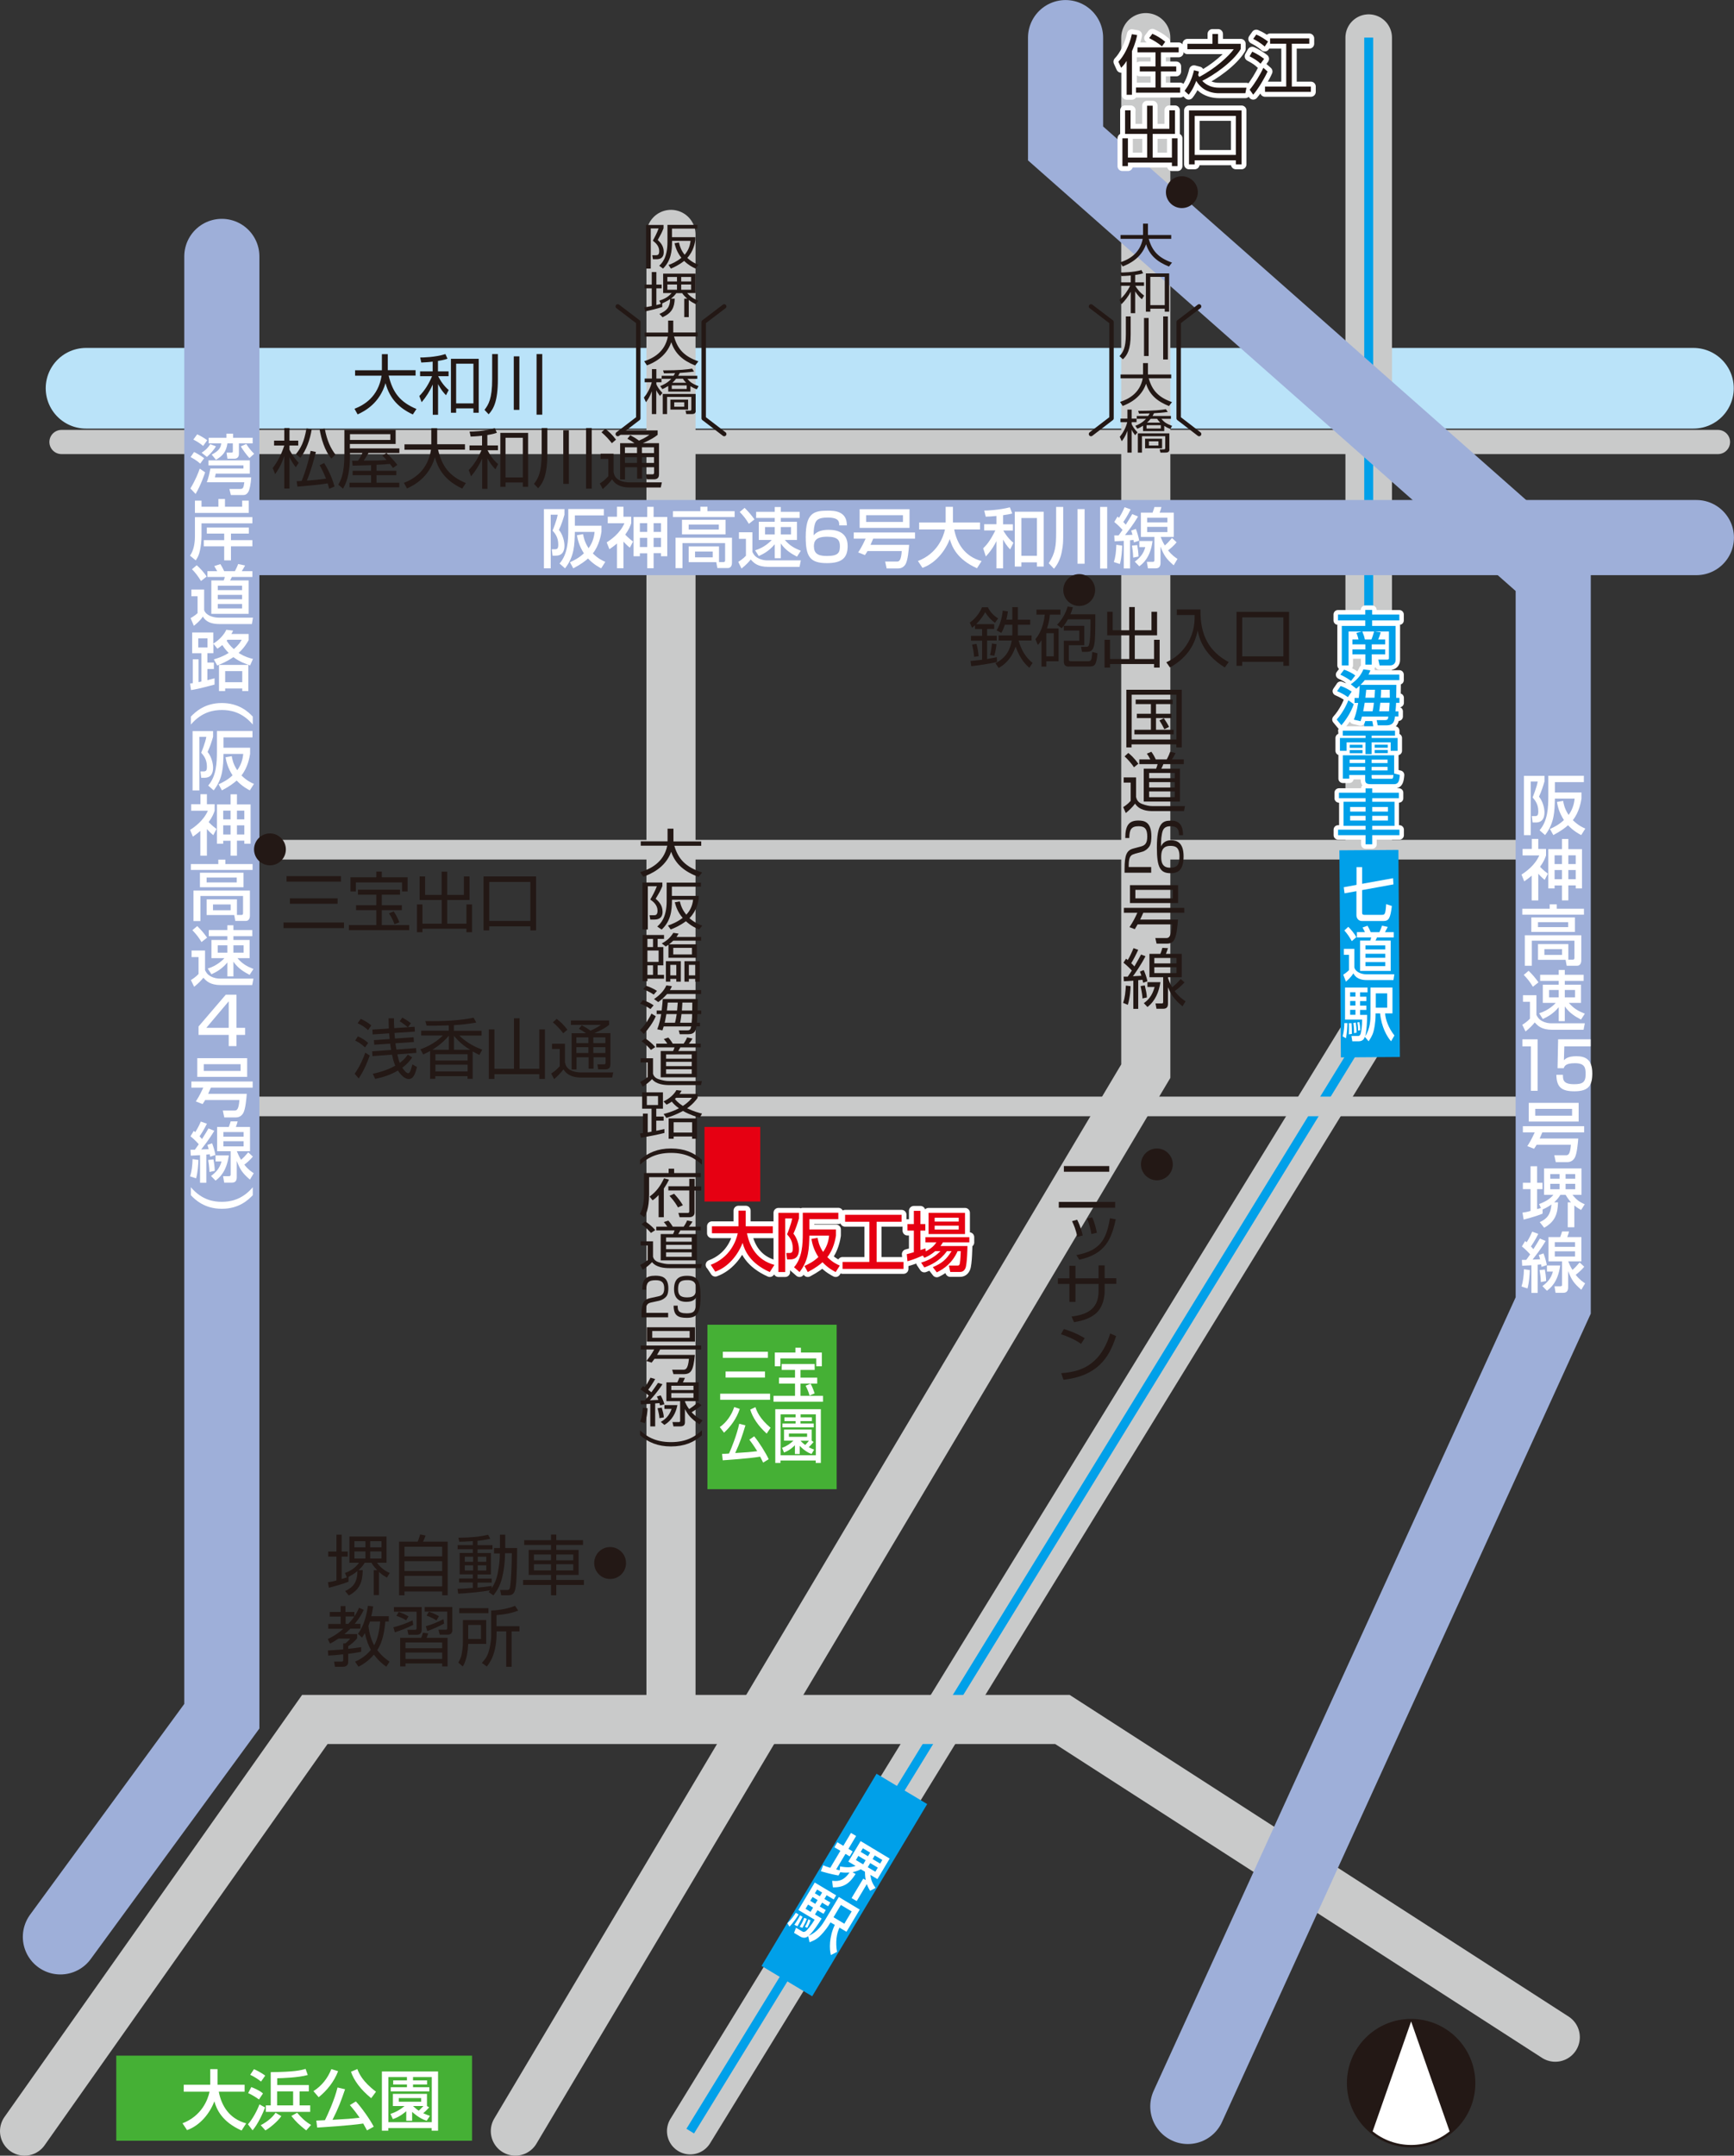 <?xml version="1.0" encoding="UTF-8"?><svg xmlns="http://www.w3.org/2000/svg" xmlns:xlink="http://www.w3.org/1999/xlink" viewBox="0 0 176.58 219.42"><rect x="0" y="0" width="176.58" height="219.42" fill="#333333" stroke="none"/><defs><style>.e{stroke-width:2px;}.e,.f,.g,.h,.i,.j,.k,.l,.m,.n{stroke-linecap:round;}.e,.f,.i,.j,.o,.k,.m,.n,.p{fill:none;}.e,.f,.i,.k{stroke:#c9caca;}.q,.h{fill:#fff;}.f{stroke-width:2.46px;}.g,.h,.j,.l{stroke-linejoin:round;}.g,.h,.l{stroke:#fff;}.g,.r,.s{fill:#231815;}.i{stroke-width:5px;}.r{stroke-width:.52px;}.r,.j{stroke:#231815;}.j{stroke-width:.45px;}.t{clip-path:url(#d);}.u{fill:#45b035;}.v{fill:#e60012;}.w{fill:#00a0e9;}.k{stroke-width:4.74px;}.l{fill:#437bb3;stroke-width:.91px;}.m{stroke:#bae3f9;stroke-width:8.21px;}.n{stroke:#9eafd9;stroke-width:7.65px;}.p{stroke:#00a0e9;stroke-width:.91px;}</style><clipPath id="d"><polygon class="o" points="110.91 23.03 122.02 32.84 122.22 21.26 111.12 21.26 110.91 23.03"/></clipPath></defs><g id="a"/><g id="b"><g id="c"><g><line class="m" x1="8.76" y1="39.52" x2="172.45" y2="39.52"/><polyline class="k" points="139.38 3.83 139.38 104.45 70.29 216.92"/><polyline class="p" points="139.38 3.83 139.38 104.45 70.29 216.92"/><g><path class="s" d="M38.9,36.05h.59v1.63h2.83v.55h-2.74c.41,1.74,1.18,2.71,2.83,3.4l-.37,.56c-1.38-.65-2.35-1.58-2.78-3.19-.61,2.07-2.14,2.86-2.84,3.18l-.32-.57c.99-.39,2.41-1.21,2.76-3.37h-2.7v-.55h2.73v-1.63Z"/><path class="s" d="M44.61,37.8h1.07v.49h-1.06c.27,.55,.62,1.02,1.07,1.41l-.27,.53c-.49-.49-.77-1.05-.81-1.14v3.13h-.54v-3.08c-.29,.65-.67,1.26-1.13,1.8l-.24-.63c.57-.57,.99-1.28,1.3-2.02h-1.22v-.49h1.28v-.99c-.53,.07-.89,.07-1.16,.09l-.11-.51c.27,0,1.54-.02,2.57-.35l.21,.47c-.19,.07-.41,.14-.97,.23v1.06Zm4.15,4.21h-.55v-.44h-1.76v.44h-.53v-5.49h2.83v5.49Zm-.55-4.99h-1.76v4.04h1.76v-4.04Z"/><path class="s" d="M50.7,36.04v2.58c0,2.2-.43,3-.94,3.55l-.42-.45c.41-.54,.78-1.13,.78-3.12v-2.56h.58Zm2.19,.23v5.45h-.57v-5.45h.57Zm2.33-.23v6.17h-.58v-6.17h.58Z"/></g><path class="s" d="M117.81,120.14c.9,0,1.62-.73,1.62-1.62s-.73-1.62-1.62-1.62-1.62,.73-1.62,1.62,.73,1.62,1.62,1.62Z"/><rect class="u" x="72.04" y="134.84" width="13.16" height="16.74"/><g><path class="q" d="M73.34,141.86h5.08v.62h-5.08v-.62Zm.27-4.27h4.59v.62h-4.59v-.62Zm.28,2.01h4.01v.62h-4.01v-.62Z"/><path class="q" d="M79.6,138.84h3.36v.6h-1.44v.79h1.7v.6h-1.7v1.25h2.29v.6h-5.04v-.6h2.19v-1.25h-1.63v-.6h1.63v-.79h-1.36v-.6Zm1.4-1.66h.56v.49h2.13v1.4h-.57v-.8h-3.65v.8h-.57v-1.4h2.1v-.49Zm1.55,3.66c.22,.42,.37,.88,.41,.99l-.52,.22c-.11-.39-.2-.6-.4-1l.51-.21Z"/><path class="q" d="M75.33,143.42c-.32,.97-.92,1.79-1.6,2.41l-.43-.57c.68-.48,1.19-1.2,1.47-2.04l.56,.19Zm2.39,5.47c-.09-.18-.15-.32-.31-.62-1.07,.19-3.66,.36-3.81,.37l-.07-.65c.11,0,.5-.02,.71-.04,.21-.45,.79-1.88,1.04-3.03l.63,.16c-.31,1.04-.56,1.78-1.04,2.82,1.2-.07,1.52-.1,2.24-.19-.15-.24-.35-.57-.8-1.17l.49-.34c.48,.57,1.18,1.68,1.48,2.33l-.56,.34Zm.35-2.97c-.88-.8-1.43-1.64-1.67-2.44l.53-.25c.12,.38,.41,1.15,1.54,2.1l-.4,.6Z"/><path class="q" d="M83.59,143.44v5.47h-.52v-.25h-3.59v.25h-.53v-5.47h4.64Zm-2.07,.83h1.16v.38h-1.16v.25h1.35v.39h-3.19v-.39h1.34v-.25h-1.14v-.38h1.14v-.31h-1.53v4.17h3.59v-4.17h-1.55v.31Zm1.33,2.5c-.17,.22-.37,.42-.49,.54,.26,.14,.39,.18,.55,.24l-.27,.45c-.64-.23-1.13-.75-1.2-.83v.83h-.49v-.89c-.1,.1-.5,.51-1.11,.74l-.2-.48c.5-.18,.86-.44,1.16-.73h-.96v-1.13h2.82v1.13h0l.18,.13Zm-2.51-.86v.34h1.85v-.34h-1.85Zm1.18,.74c.23,.25,.37,.35,.48,.43,.11-.12,.26-.28,.38-.43h-.85Z"/></g><rect class="u" x="11.84" y="209.24" width="36.23" height="8.66"/><g><path class="q" d="M18.57,216.13c1.98-.75,2.6-2.42,2.77-3.22h-2.63v-.71h2.7v-1.59h.74v1.59h2.76v.71h-2.63c.27,1.42,1.06,2.75,2.79,3.22l-.47,.73c-2.02-.9-2.55-2.18-2.77-2.97-.46,1.21-1.44,2.45-2.78,2.93l-.46-.69Z"/><path class="q" d="M26.99,214.51c-.23,.65-.77,1.76-1.27,2.33l-.47-.61c.49-.56,.96-1.45,1.17-2.03l.57,.31Zm-1.4-2.07c.18,.06,.91,.37,1.19,.65l-.41,.61c-.31-.23-.76-.5-1.1-.65l.32-.61Zm.27-1.82c.25,.09,.8,.39,1.15,.65l-.43,.61c-.25-.22-.77-.55-1.1-.69l.38-.57Zm2.79,4.78c-.38,.54-1.15,1.18-1.62,1.45l-.48-.53c.71-.37,1.25-.86,1.51-1.27l.59,.35Zm2.79-2.52h-.93v1.42h1.08v.66h-4.52v-.66h.5v-3.38c2.39-.03,2.98-.17,3.55-.33l.22,.62c-.97,.27-2.57,.32-3.11,.33v.69h3.22v.64Zm-3.22,0v1.42h1.63v-1.42h-1.63Zm2.95,3.96c-.73-.59-1-.83-1.5-1.46l.59-.33c.4,.48,.85,.92,1.42,1.24l-.5,.56Z"/><path class="q" d="M34.43,210.82c-.4,1.06-1.14,1.98-1.98,2.65l-.53-.62c.84-.53,1.46-1.32,1.82-2.24l.69,.21Zm2.94,6.02c-.11-.2-.19-.35-.38-.69-1.32,.21-4.51,.4-4.69,.41l-.09-.71c.13,0,.61-.03,.88-.04,.25-.5,.98-2.07,1.28-3.33l.77,.18c-.39,1.14-.69,1.96-1.28,3.11,1.48-.08,1.88-.11,2.76-.21-.18-.27-.43-.63-.99-1.29l.61-.37c.59,.63,1.45,1.85,1.82,2.57l-.69,.38Zm.43-3.27c-1.08-.88-1.76-1.81-2.06-2.69l.65-.28c.15,.41,.5,1.26,1.9,2.31l-.49,.66Z"/><path class="q" d="M44.61,210.85v6.03h-.65v-.27h-4.42v.27h-.65v-6.03h5.71Zm-2.55,.91h1.43v.42h-1.43v.27h1.66v.43h-3.93v-.43h1.65v-.27h-1.4v-.42h1.4v-.34h-1.89v4.59h4.42v-4.59h-1.91v.34Zm1.64,2.75c-.21,.24-.45,.47-.6,.59,.33,.15,.49,.2,.68,.27l-.33,.5c-.79-.25-1.39-.83-1.48-.91v.91h-.6v-.98c-.12,.11-.62,.56-1.36,.81l-.25-.53c.61-.2,1.06-.48,1.43-.8h-1.18v-1.24h3.47v1.24h0l.23,.14Zm-3.09-.95v.37h2.28v-.37h-2.28Zm1.45,.81c.29,.27,.45,.39,.59,.47,.14-.13,.32-.31,.47-.47h-1.05Z"/></g><path class="s" d="M62.13,160.72c.9,0,1.62-.72,1.62-1.62s-.73-1.63-1.62-1.63-1.62,.73-1.62,1.63,.73,1.62,1.62,1.62Z"/><path class="r" d="M149.98,212.04c0,3.47-2.81,6.28-6.28,6.28s-6.28-2.81-6.28-6.28,2.81-6.28,6.28-6.28,6.28,2.81,6.28,6.28Z"/><path class="q" d="M147.62,216.95l-3.92-11.19-3.92,11.19c1.07,.86,2.44,1.38,3.92,1.38s2.85-.52,3.92-1.38Z"/><line class="f" x1="6.26" y1="44.99" x2="174.95" y2="44.99"/><line class="e" x1="20.88" y1="86.49" x2="158.82" y2="86.49"/><line class="e" x1="21.94" y1="112.62" x2="158.82" y2="112.62"/><line class="i" x1="68.33" y1="23.86" x2="68.33" y2="174.65"/><polyline class="i" points="116.68 3.83 116.68 109.03 52.48 216.92"/><polyline class="i" points="2.5 216.92 32.06 175.02 108.19 175.02 158.38 207.36"/><polyline class="n" points="22.59 26.1 22.59 174.69 6.15 197.15"/><line class="n" x1="25.37" y1="54.72" x2="172.75" y2="54.72"/><g><path class="q" d="M19.39,49.72c.55-.92,.81-1.61,.95-2.02l.55,.38c-.06,.19-.44,1.3-.97,2.2l-.53-.56Zm.38-3.71c.25,.12,.68,.37,1.02,.63l-.4,.55c-.36-.33-.81-.57-.98-.67l.36-.52Zm.31-1.8c.3,.13,.78,.41,1.02,.6l-.41,.58c-.33-.27-.57-.42-1-.65l.39-.53Zm.45,1.87c.23-.15,.57-.36,.88-.87l.58,.22c-.19,.35-.62,.83-.92,1.08l-.54-.43Zm.71,.78h4.2v1.35h-3.47c-.02,.09-.06,.27-.08,.38h3.69c-.03,.66-.17,1.24-.26,1.42-.15,.29-.34,.38-.53,.38h-1.28l-.15-.62h1.09c.29,0,.35-.08,.43-.68h-3.82c.17-.47,.26-.83,.36-1.4h3.37v-.32h-3.56v-.52Zm0-2.3h1.82v-.42h.68v.42h1.99v.57h-1.4v1.09c0,.43-.35,.47-.44,.47h-.73l-.09-.62h.52c.12,0,.12-.06,.12-.19v-.75h-.55c-.13,.92-.55,1.31-1.17,1.67l-.43-.53c.75-.38,.92-.71,.97-1.14h-1.28v-.57Zm4.16,2.06c-.29-.31-.64-.79-.88-1.18l.56-.25c.24,.38,.43,.63,.8,1l-.47,.43Z"/><path class="q" d="M25.7,52.64v.63h-5.18v1.32c0,.53-.09,1.1-.14,1.36-.11,.54-.23,.77-.45,1.09l-.58-.48c.39-.56,.5-1.31,.5-2v-1.92h5.84Zm-5.18-1.68v.62h1.72v-.79h.67v.79h1.75v-.62h.67v1.25h-5.48v-1.25h.67Zm4.82,2.74v.61h-1.82v.67h2.18v.63h-2.18v1.43h-.69v-1.43h-2.08v-.63h2.08v-.67h-1.77v-.61h4.28Z"/><path class="q" d="M19.49,60.01h1.3v2.09c.17,.54,.92,.77,1.48,.77h3.49l-.11,.65h-3.31c-1.22,0-1.54-.53-1.68-.76-.28,.44-.78,.83-.92,.94l-.33-.78s.47-.27,.71-.51v-1.72h-.63v-.67Zm.55-2.47c.33,.29,.8,.8,1,1.15l-.57,.45c-.33-.53-.56-.83-.92-1.2l.49-.41Zm5.66,1.19h-2.09c-.05,.12-.11,.23-.18,.35h1.89v3.4h-3.8v-3.4h1.26c.06-.14,.1-.29,.11-.35h-1.77v-.59h1c-.1-.17-.27-.47-.3-.52l.62-.2c.18,.28,.31,.55,.39,.72h1.09c.11-.21,.25-.49,.33-.73l.71,.15c-.05,.1-.09,.16-.34,.58h1.08v.59Zm-3.52,.89v.45h2.47v-.45h-2.47Zm0,.93v.45h2.47v-.45h-2.47Zm0,.93v.45h2.47v-.45h-2.47Z"/><path class="q" d="M21.79,67.11c.32-.09,.85-.25,1.5-.65-.11-.11-.36-.35-.65-.8-.21,.17-.32,.25-.5,.37l-.41-.51v.97h-.61v.95h.66v.66h-.66v1.13c.21-.05,.37-.09,.73-.19v.64c-1.51,.41-2.05,.51-2.4,.56l-.09-.67s.22-.03,.27-.03v-2.43h.59v2.32s.25-.05,.29-.06v-2.88h-.94v-2.11h2.15v1.13c.6-.35,1.12-.94,1.33-1.41l.69,.09c-.07,.15-.11,.23-.18,.34h1.76v.63c-.16,.28-.45,.78-1.02,1.3,.67,.42,1.14,.53,1.46,.61l-.29,.66c-.4-.13-1.04-.35-1.7-.84-.64,.43-1.22,.68-1.65,.85l-.34-.62Zm-1.6-1.21h.94v-.92h-.94v.92Zm5.1,1.78v2.66h-.62v-.26h-1.74v.26h-.63v-2.66h2.99Zm-2.36,.63v1.13h1.74v-1.13h-1.74Zm.23-3.19s-.05,.05-.08,.09c.11,.19,.31,.49,.73,.86,.53-.45,.7-.76,.8-.95h-1.46Z"/><path class="q" d="M25.74,73.75c-1.14-1.34-2.38-1.48-3.15-1.48s-2.02,.15-3.15,1.48v-.81c.45-.47,1.4-1.38,3.15-1.38s2.71,.91,3.15,1.38v.81Z"/><path class="q" d="M19.61,74.42h2.09v.57c-.15,.52-.3,.99-.56,1.55,.41,.5,.56,1.2,.56,1.6,0,.57-.21,1.03-.89,1.03h-.32l-.08-.65h.29c.29,0,.37-.08,.37-.49,0-.73-.33-1.13-.58-1.41,.03-.07,.43-1.05,.52-1.62h-.71v5.46h-.69v-6.03Zm3.99,2.55c.05,.27,.13,.8,.56,1.43,.5-.68,.58-1.37,.61-1.66h-2.01c-.03,1.31-.05,2.5-1,3.71l-.56-.49c.84-.96,.89-2.35,.89-3.45v-2.1h3.62v.65h-2.95v1.05h2.71v.62c-.05,.32-.23,1.39-.88,2.2,.55,.55,1.02,.75,1.27,.86l-.42,.66c-.23-.12-.77-.4-1.34-1-.26,.23-.7,.58-1.5,1l-.34-.62c.4-.18,.93-.44,1.42-.91-.53-.82-.65-1.5-.71-1.84l.63-.11Z"/><path class="q" d="M21.06,87.1h-.66v-2.52c-.35,.3-.59,.46-.76,.58l-.28-.69c.44-.28,1.36-.92,1.81-1.95h-1.7v-.66h.94v-1.02h.66v1.02h.79v.66c-.09,.27-.23,.64-.61,1.16,.33,.35,.63,.57,.8,.7l-.33,.63c-.11-.09-.31-.25-.65-.62v2.71Zm2.42-6.25h.65v1.03h1.39v4h-.64v-.31h-.75v1.53h-.65v-1.52h-.75v.3h-.64v-4h1.39v-1.03Zm-.75,1.66v.89h.75v-.89h-.75Zm0,1.5v.93h.75v-.93h-.75Zm1.4-1.5v.89h.75v-.89h-.75Zm0,1.5v.93h.75v-.93h-.75Z"/><path class="q" d="M22.23,87.5h.72v.45h2.77v.6h-6.28v-.6h2.79v-.45Zm1.9,5.63h.45c.11,0,.17-.04,.17-.17v-1.76h-4.34v2.55h-.71v-3.1h5.75v2.55c0,.31-.14,.54-.41,.54h-1.08l-.11-.6h-2.81v-1.6h3.09v1.58Zm.67-4.3v1.48h-4.44v-1.48h4.44Zm-3.76,.49v.5h3.07v-.5h-3.07Zm.65,2.74v.59h1.8v-.59h-1.8Z"/><path class="q" d="M19.52,96.75h1.36v2c.1,.2,.22,.44,.58,.63,.35,.19,.69,.23,.95,.23h3.4l-.13,.66h-3.17c-1.13,0-1.5-.42-1.8-.75-.18,.23-.49,.57-.94,.92l-.33-.68c.13-.08,.51-.32,.78-.62v-1.72h-.71v-.67Zm.57-2.48c.47,.47,.61,.64,1,1.17l-.57,.45c-.32-.53-.5-.75-.93-1.21l.49-.41Zm1.06,4.32c.97-.29,1.58-.92,1.7-1.06h-1.32v-1.85h1.62v-.39h-1.89v-.62h1.89v-.49h.62v.49h1.92v.62h-1.92v.39h1.65v1.85h-1.24c.52,.6,1,.85,1.63,1.1l-.39,.6c-.55-.29-1.15-.63-1.65-1.34v1.5h-.62v-1.42c-.55,.67-1.14,.98-1.62,1.2l-.38-.59Zm1.02-2.37v.75h.98v-.75h-.98Zm1.6,0v.75h1.04v-.75h-1.04Z"/><path class="q" d="M24.08,101.24v3.38h.88v.72h-.88v1.14h-.79v-1.14h-3.07v-.86l2.77-3.23h1.09Zm-.79,.68l-2.28,2.7h2.28v-2.7Z"/><path class="q" d="M20.89,111.97c-.07,.12-.13,.23-.26,.41l-.69-.27c.15-.23,.35-.51,.76-1.4h-1.21v-.63h6.24v.63h-4.26c-.05,.13-.22,.53-.27,.63h3.93c-.04,.51-.13,1.54-.35,1.94-.15,.27-.39,.46-.77,.46h-1.17l-.15-.7h1.2c.24,0,.42-.12,.49-1.07h-3.48Zm4.28-4.26v1.9h-5.08v-1.9h5.08Zm-4.42,.61v.69h3.75v-.69h-3.75Z"/><path class="q" d="M20.21,118.06c-.02,.53-.07,1.26-.24,1.88l-.61-.2c.16-.51,.23-1.05,.25-1.76l.6,.09Zm-.8-1.03c.3,0,.34,0,.43,0,.09-.12,.19-.25,.4-.56-.03-.04-.38-.44-.84-.81l.33-.55,.15,.13c.07-.1,.34-.53,.57-1.08l.62,.22c-.3,.63-.69,1.2-.75,1.28,.06,.07,.11,.11,.25,.28,.36-.57,.53-.84,.66-1.08l.59,.24c-.12,.2-.45,.79-1.33,1.9,.41-.02,.47-.02,.76-.03-.05-.19-.08-.3-.13-.43l.48-.17c.13,.33,.27,.81,.34,1.19l-.54,.18c-.02-.15-.03-.17-.04-.25-.22,.02-.25,.03-.35,.03v2.87h-.64v-2.81c-.31,.02-.71,.04-.94,.05l-.03-.59Zm2.33,.98c.05,.26,.12,.77,.13,1.17l-.54,.11c-.01-.49-.1-1.04-.13-1.22l.54-.06Zm1.56-.41c-.23,1.73-1.03,2.33-1.35,2.57l-.46-.47c.46-.35,.87-.73,1.07-1.48h-.61v-.62h1.35Zm2.44,.14c-.28,.34-.61,.62-.86,.81,.41,.52,.75,.73,.96,.87l-.39,.65c-.76-.66-.99-1-1.34-1.9v1.64c0,.29-.08,.57-.49,.57h-.79l-.11-.66h.58c.19,0,.19-.09,.19-.21v-2.33h-1.38v-2.47h1.19c.1-.25,.17-.49,.19-.57h.71c-.03,.13-.07,.29-.18,.57h1.44v2.47h-1.34c.1,.25,.22,.54,.43,.87,.29-.25,.43-.41,.73-.76l.47,.44Zm-2.99-2.51v.47h2.06v-.47h-2.06Zm0,.93v.53h2.06v-.53h-2.06Z"/><path class="q" d="M19.44,120.85c1.14,1.34,2.38,1.48,3.15,1.48s2.02-.15,3.15-1.48v.81c-.45,.47-1.4,1.38-3.15,1.38s-2.71-.91-3.15-1.38v-.81Z"/></g><rect class="w" x="74.58" y="188.87" width="22.8" height="6.01" transform="translate(-122.81 167.11) rotate(-59.1)"/><rect class="w" x="136.47" y="86.53" width="6.01" height="21.08" transform="translate(-.69 1) rotate(-.41)"/><g><path class="q" d="M84.76,191.44c.76,.1,1.24-.12,1.75-.84-.2,.01-.5,.03-.94-.03l-.18,.33c-.3-.05-.77-.13-1.8-.43l.24-.61c.18,.08,.34,.15,.72,.26l1.03-1.73-.61-.36,.3-.51,.61,.36,.78-1.31,.52,.31-.78,1.31,.43,.26-.3,.51-.43-.26-.95,1.58c.09,.03,.2,.06,.36,.1l.04-.4c.77,.14,1.15,.09,1.58-.05l-.74-.44,1.25-2.09,2.96,1.78-1.25,2.09-.72-.43c.07,.53,.2,.86,.53,1.33l-.56,.29c-.09-.15-.21-.36-.33-.68l-1.03,1.73-.52-.31,1.19-1.98,.25,.15c-.03-.14-.07-.36-.08-.85l-.42-.25c-.16,.08-.39,.2-.84,.3l.31,.18c-.6,.93-1.16,1.38-2.31,1.36l-.08-.66Zm2.65-2.54l-.25,.43,.74,.44,.25-.42-.74-.44Zm.46-.77l-.22,.37,.74,.44,.22-.37-.74-.44Zm.75,1.5l-.25,.43,.77,.46,.25-.42-.77-.46Zm.46-.77l-.22,.37,.77,.46,.22-.37-.77-.46Z"/><path class="q" d="M81.33,194.87c-.13,.22-.56,.87-.94,1.24l-.21-.35c.4-.37,.71-.82,.86-1.06l.29,.17Zm.98,2.2c-.12,.1-.4,.3-.83,.04l-.62-.37,.2-.52,.61,.36c.1,.06,.18,.11,.35,.01,.17-.1,.6-.63,.94-1.19l-1.66-.99,1.67-2.79,2.18,1.3-.25,.42-.72-.43-.23,.38,.61,.36-.23,.38-.61-.36-.24,.39,.61,.36-.23,.38-.61-.36-.26,.43,.68,.41c-.28,.49-.92,1.42-1.31,1.75,.92-.38,1.4-1.18,1.63-1.55l1.43-2.39,2.13,1.28-1.35,2.26-.71-.42c-.29,.56-.43,1.47-.25,2.47l-.63,.32c-.16-.62-.19-1.83,.4-3.07l-.44-.26-.08,.14c-.43,.72-.94,1.21-1.03,1.29-.36,.35-.78,.5-1.02,.6l-.14-.62Zm-.58-1.97c-.22,.43-.25,.49-.52,.97l-.32-.15c.13-.19,.26-.39,.38-.59,.12-.21,.14-.25,.2-.38l.26,.16Zm.43,.2c-.11,.3-.23,.55-.44,.93l-.28-.1c.12-.2,.29-.49,.46-.92l.26,.1Zm.38,.16c-.08,.26-.19,.51-.33,.77l-.24-.1c.09-.15,.23-.39,.35-.76l.21,.09Zm-.25-1.6l-.26,.43,.51,.31,.26-.43-.51-.31Zm.46-.77l-.24,.39,.51,.31,.24-.39-.51-.31Zm.46-.76l-.23,.38,.51,.31,.23-.38-.51-.31Zm2.42,1.57l-.75,1.25,1.1,.66,.75-1.25-1.1-.66Z"/></g><polyline class="n" points="108.51 3.83 108.51 14.6 158.17 58.43 158.17 132.88 120.96 214.41"/><g><path class="s" d="M30.13,47.57c-.12-.15-.39-.49-.65-1.04v3.2h-.53v-3.33c-.32,1.01-.74,1.59-.93,1.86l-.25-.62c.75-.93,1.13-2.14,1.18-2.29h-1.04v-.5h1.04v-1.28h.53v1.28h.89v.5h-.89v.42c.1,.21,.37,.74,.94,1.34l-.3,.45Zm0-1.34c.5-.61,.84-1.24,1.08-2.62l.53,.08c-.15,1.04-.57,2.16-1.15,2.91l-.46-.37Zm2.88,.91c.51,.78,.89,1.76,1.06,2.38l-.55,.23c-.03-.14-.07-.27-.15-.55-.79,.14-2.42,.28-3.08,.33l-.08-.55c.29-.01,.38-.01,.51-.03,.3-.71,.71-1.98,.91-3.06l.54,.11c-.19,.75-.47,1.82-.92,2.92,.73-.05,1.24-.1,1.95-.2-.27-.69-.53-1.16-.65-1.36l.45-.23Zm.06-3.52c.24,1.3,.63,2.04,1.09,2.65l-.41,.41c-.69-.78-1.06-2.1-1.2-2.98l.53-.08Z"/><path class="s" d="M37.81,47.35c-.95,.03-1.83,.05-1.9,.05l-.06-.5c.11,0,.45,0,.6,0,.05-.06,.29-.37,.45-.79h-1.26v.2c0,2.17-.45,2.97-.71,3.43l-.48-.41c.23-.39,.62-1.08,.62-3.03v-2.54h5.22v1.43h-4.66v.45h5.04v.47h-1.32c.4,.37,.78,.77,1.11,1.21l-.44,.31c-.09-.12-.11-.15-.31-.41-.3,.03-.76,.07-1.37,.09v.61h2.02v.45h-2.02v.76h2.32v.47h-5.07v-.47h2.2v-.76h-1.88v-.45h1.88v-.58Zm1.94-3.16h-4.11v.59h4.11v-.59Zm-.4,1.92h-1.83c-.07,.14-.17,.32-.48,.78,1.4-.01,1.63-.01,2.33-.07-.21-.24-.31-.32-.44-.43l.41-.27Z"/><path class="s" d="M43.93,43.59h.59v1.63h2.83v.55h-2.74c.41,1.74,1.18,2.71,2.83,3.4l-.37,.56c-1.38-.65-2.35-1.58-2.78-3.19-.6,2.07-2.14,2.86-2.84,3.18l-.32-.57c.99-.39,2.41-1.21,2.76-3.37h-2.7v-.55h2.73v-1.63Z"/><path class="s" d="M49.64,45.34h1.07v.49h-1.06c.27,.55,.62,1.02,1.07,1.41l-.27,.53c-.49-.49-.77-1.05-.81-1.14v3.13h-.54v-3.08c-.29,.65-.67,1.26-1.13,1.8l-.24-.63c.57-.57,.98-1.28,1.3-2.02h-1.22v-.49h1.28v-.99c-.53,.07-.89,.07-1.16,.09l-.11-.51c.27,0,1.54-.02,2.57-.35l.21,.47c-.19,.07-.41,.14-.97,.23v1.06Zm4.15,4.21h-.55v-.44h-1.76v.44h-.53v-5.49h2.83v5.49Zm-.55-4.99h-1.76v4.04h1.76v-4.04Z"/><path class="s" d="M55.74,43.57v2.58c0,2.2-.43,3-.94,3.55l-.42-.45c.41-.54,.78-1.13,.78-3.12v-2.56h.58Zm2.19,.23v5.45h-.57v-5.45h.57Zm2.33-.23v6.17h-.58v-6.17h.58Z"/><path class="s" d="M62.48,46.18v1.86c.04,.21,.11,.55,.5,.79,.37,.23,.93,.27,1.03,.27h3.39l-.11,.52h-3.18c-.55,0-1.33-.11-1.78-.83-.26,.35-.65,.73-.95,.99l-.3-.57c.27-.17,.49-.33,.87-.74v-1.76h-.79v-.53h1.32Zm-.17-1.06c-.27-.36-.65-.78-1.06-1.12l.39-.35c.35,.27,.7,.58,1.09,1.1l-.43,.37Zm4.8-.02v3.18c0,.21-.05,.51-.52,.51h-.73l-.09-.51h.65c.11,0,.19-.01,.19-.19v-.53h-1.23v1.16h-.5v-1.16h-1.23v1.24h-.5v-3.69h1.46c-.24-.17-.45-.31-.72-.45l.29-.36c.25,.13,.54,.29,.89,.55,.62-.27,.87-.45,1.06-.59h-3.05v-.45h3.89v.45c-.35,.28-.66,.47-1.5,.85h1.66Zm-2.24,.43h-1.23v.59h1.23v-.59Zm0,1h-1.23v.59h1.23v-.59Zm1.73-1h-1.23v.59h1.23v-.59Zm0,1h-1.23v.59h1.23v-.59Z"/></g><g><path class="s" d="M35.03,93.9v.57h-6.16v-.57h6.16Zm-.31-4.72v.56h-5.54v-.56h5.54Zm-.34,2.26v.55h-4.86v-.55h4.86Z"/><path class="s" d="M40.74,90.56v.51h-1.86v1.07h2.04v.5h-2.04v1.52h2.79v.52h-6.14v-.52h2.79v-1.52h-2.06v-.5h2.06v-1.07h-1.87v-.51h4.28Zm-1.86-1.84v.58h2.63v1.44h-.57v-.92h-4.7v.92h-.55v-1.44h2.63v-.58h.56Zm1.29,5.36c-.19-.56-.45-.94-.56-1.11l.48-.2c.24,.35,.38,.62,.58,1.11l-.5,.2Z"/><path class="s" d="M43.29,89.21v1.88h1.68v-2.36h.57v2.36h1.7v-1.88h.57v2.4h-2.27v2.41h1.96v-1.96h.57v2.83h-.57v-.36h-4.48v.36h-.56v-2.83h.56v1.96h1.96v-2.41h-2.25v-2.4h.57Z"/><path class="s" d="M49.82,94.7h-.58v-5.49h5.35v5.49h-.58v-.41h-4.19v.41Zm0-.96h4.19v-3.97h-4.19v3.97Z"/></g><g><path class="s" d="M101.24,63.53v.49h-.72v.69h.98v.49h-.98v1.88c.64-.11,.83-.15,.99-.19l.02,.49c-.64,.17-2.06,.37-2.62,.43l-.08-.53c.21-.02,.5-.04,1.18-.13v-1.94h-1.13v-.49h1.13v-.69h-.72v-.38c-.15,.13-.22,.19-.3,.25l-.23-.53c.53-.37,1.03-.99,1.24-1.56h.6c.27,.57,.71,.93,1.04,1.14l-.32,.45c-.39-.29-.75-.67-.99-1.09-.13,.24-.37,.66-.92,1.22h1.83Zm-2.04,3.34c-.03-.49-.14-.98-.21-1.26l.45-.07c.13,.5,.17,.77,.22,1.25l-.45,.07Zm1.62-.19c.13-.49,.19-1.08,.19-1.18l.47,.07c-.02,.25-.13,.89-.23,1.18l-.43-.07Zm2.28-4.88h.55v1.28h1.26v.51h-1.26v.86c0,.11,0,.17,0,.23h1.4v.52h-1.32c.3,1.08,.78,1.75,1.42,2.28l-.33,.49c-.25-.22-.91-.79-1.4-2.16-.45,1.4-1.33,1.96-1.72,2.18l-.33-.48c1.2-.62,1.52-1.52,1.66-2.31h-1.34v-.52h1.4c0-.07,0-.12,0-.23v-.86h-.76c-.19,.58-.3,.73-.37,.83l-.47-.26c.35-.53,.57-1.39,.62-2l.53,.07c-.05,.35-.09,.58-.16,.84h.61v-1.28Z"/><path class="s" d="M107.8,63.96v3.35h-1.25v.54h-.49v-2.69c-.15,.25-.26,.37-.37,.49l-.25-.59c.61-.71,.88-1.71,.95-2.5h-.84v-.51h2.44v.51h-1.08c-.02,.24-.05,.68-.29,1.41h1.19Zm-.49,.49h-.76v2.36h.76v-2.36Zm.33-.85c.53-.54,.89-1.2,1.08-1.86l.53,.07c-.05,.17-.09,.37-.25,.72h2.54c0,3.22,0,3.82-.91,3.82h-.45l-.09-.51h.53c.21,0,.27-.09,.33-.43,.11-.67,.1-1.96,.1-2.37h-2.3c-.3,.55-.54,.8-.64,.91l-.45-.35Zm1.26,4.25c-.22,0-.57,0-.57-.53v-2.1h1.58v-1.04h-1.58v-.48h2.09v1.98h-1.58v1.37c0,.21,0,.26,.29,.26h1.58c.4,0,.46-.02,.52-.95l.53,.14c-.11,1.16-.25,1.34-.79,1.34h-2.08Z"/><path class="s" d="M113.31,62.27v1.88h1.68v-2.36h.57v2.36h1.7v-1.88h.57v2.4h-2.27v2.41h1.96v-1.96h.57v2.83h-.57v-.36h-4.48v.36h-.56v-2.83h.56v1.96h1.96v-2.41h-2.25v-2.4h.57Z"/><path class="s" d="M122.25,62.04c-.05,2.61,.88,4.28,2.87,5.35l-.39,.55c-2.31-1.41-2.66-3.21-2.76-3.75-.27,1.16-.81,2.61-2.83,3.75l-.37-.53c.43-.2,1.4-.67,2.15-1.9,.75-1.22,.74-2.35,.73-2.91h-1.81v-.56h2.42Z"/><path class="s" d="M126.5,67.77h-.58v-5.49h5.35v5.49h-.58v-.41h-4.19v.41Zm0-.96h4.19v-3.97h-4.19v3.97Z"/></g><path class="s" d="M27.49,88.08c.9,0,1.62-.73,1.62-1.62s-.73-1.63-1.62-1.63-1.62,.73-1.62,1.63,.73,1.62,1.62,1.62Z"/><path class="s" d="M120.35,21.18c.9,0,1.63-.73,1.63-1.62s-.73-1.62-1.63-1.62-1.62,.72-1.62,1.62,.73,1.62,1.62,1.62Z"/><g><path class="l" d="M138.66,64.28h-1.33v3.45h-.69v-4.02h2.39v-.56h-2.78v-.6h2.78v-.47h.7v.47h2.77v.6h-2.77v.56h2.39v3.46c0,.38-.27,.56-.55,.56h-1.08l-.13-.59h.92s.16,0,.16-.12v-2.74h-1.44c.17,.03,.41,.05,.6,.08-.05,.21-.16,.53-.25,.73h.71v.5h-1.37v.51h1.37v.5h-1.37v1.05h-.65v-1.05h-1.32v-.5h1.32v-.51h-1.32v-.5h.62c-.04-.25-.2-.64-.21-.67l.55-.14Zm1,.81c.13-.32,.2-.58,.27-.81h-1.2c.03,.07,.16,.41,.18,.48,.03,.11,.05,.2,.08,.33h.68Z"/><path class="l" d="M137.86,71.67c-.29,.87-.84,1.66-1.26,2.15l-.48-.58c.72-.79,1.1-1.74,1.19-1.96l.54,.39Zm-1.34-1.85c.42,.15,.77,.33,1.13,.58l-.39,.56c-.38-.27-.61-.39-1.1-.61l.36-.52Zm.35-1.66c.23,.07,.85,.34,1.14,.6l-.43,.55c-.35-.27-.83-.52-1.09-.64l.38-.5Zm1.5,2.86c.05-.42,.07-.78,.09-1.23-.09,.08-.14,.14-.34,.31l-.57-.45c.61-.42,1.02-.86,1.29-1.52l.71,.1c-.05,.13-.08,.24-.19,.44h3.14v.56h-3.52c-.07,.09-.17,.21-.43,.48h3.65c0,.14-.01,.82-.02,1.32h.33v.51h-.34c0,.13-.02,.41-.06,.87h.3v.52h-.36c-.05,.44-.11,.9-.88,.9h-.87l-.11-.53h.86c.28,0,.3-.15,.33-.36h-2.69c-.03,.13-.06,.23-.14,.47l-.68-.16c.1-.26,.29-.78,.44-1.7h-.37v-.51h.43Zm1.41,1.38c.08-.39,.11-.67,.13-.87h-.94c-.05,.33-.07,.46-.15,.87h.96Zm.19-1.38c.03-.37,.04-.64,.05-.81h-.89c-.03,.29-.05,.51-.09,.81h.92Zm1.48,1.38c.04-.47,.06-.81,.06-.87h-.95c-.05,.49-.09,.74-.11,.87h1Zm.08-1.38c0-.38,0-.57-.01-.81h-.87c0,.23-.03,.57-.05,.81h.93Z"/><path class="l" d="M136.72,74.38h5.34v.5h-2.38v.24h2.64v1.3h-.7v-.86h-1.94v1.2h-.63v-1.2h-1.92v.86h-.68v-1.3h2.61v-.24h-2.32v-.5Zm5.83,4.51c-.05,.58-.13,.93-.58,.93h-2.3c-.34,0-.65-.02-.65-.41v-.53h-1.62v.37h-.65v-2.37h5.22v1.85l.58,.15Zm-5.14-.83v.36h1.62v-.36h-1.62Zm.03-.74v.35h1.58v-.35h-1.58Zm.01-1.51h1.3v.31h-1.3v-.31Zm0,.54h1.3v.32h-1.3v-.32Zm2.23,.97v.35h1.62v-.35h-1.62Zm0,.74v.36h1.62v-.36h-1.62Zm0,.82v.22c0,.13,0,.17,.17,.17h1.79c.19,0,.23-.02,.26-.39h-2.21Zm.31-3.08h1.33v.31h-1.33v-.31Zm0,.54h1.33v.32h-1.33v-.32Z"/><path class="l" d="M142.45,81.25h-2.71v.36h2.27v2.45h-2.27v.39h2.77v.56h-2.77v.93h-.68v-.93h-2.8v-.56h2.8v-.39h-2.24v-2.45h2.24v-.36h-2.71v-.56h2.71v-.44h.68v.44h2.71v.56Zm-4.96,.89v.47h1.57v-.47h-1.57Zm0,.9v.48h1.57v-.48h-1.57Zm2.25-.9v.47h1.6v-.47h-1.6Zm0,.9v.48h1.6v-.48h-1.6Z"/></g><g><path class="w" d="M138.66,64.28h-1.33v3.45h-.69v-4.02h2.39v-.56h-2.78v-.6h2.78v-.47h.7v.47h2.77v.6h-2.77v.56h2.39v3.46c0,.38-.27,.56-.55,.56h-1.08l-.13-.59h.92s.16,0,.16-.12v-2.74h-1.44c.17,.03,.41,.05,.6,.08-.05,.21-.16,.53-.25,.73h.71v.5h-1.37v.51h1.37v.5h-1.37v1.05h-.65v-1.05h-1.32v-.5h1.32v-.51h-1.32v-.5h.62c-.04-.25-.2-.64-.21-.67l.55-.14Zm1,.81c.13-.32,.2-.58,.27-.81h-1.2c.03,.07,.16,.41,.18,.48,.03,.11,.05,.2,.08,.33h.68Z"/><path class="w" d="M137.86,71.67c-.29,.87-.84,1.66-1.26,2.15l-.48-.58c.72-.79,1.1-1.74,1.19-1.96l.54,.39Zm-1.34-1.85c.42,.15,.77,.33,1.13,.58l-.39,.56c-.38-.27-.61-.39-1.1-.61l.36-.52Zm.35-1.66c.23,.07,.85,.34,1.14,.6l-.43,.55c-.35-.27-.83-.52-1.09-.64l.38-.5Zm1.5,2.86c.05-.42,.07-.78,.09-1.23-.09,.08-.14,.14-.34,.31l-.57-.45c.61-.42,1.02-.86,1.29-1.52l.71,.1c-.05,.13-.08,.24-.19,.44h3.14v.56h-3.52c-.07,.09-.17,.21-.43,.48h3.65c0,.14-.01,.82-.02,1.32h.33v.51h-.34c0,.13-.02,.41-.06,.87h.3v.52h-.36c-.05,.44-.11,.9-.88,.9h-.87l-.11-.53h.86c.28,0,.3-.15,.33-.36h-2.69c-.03,.13-.06,.23-.14,.47l-.68-.16c.1-.26,.29-.78,.44-1.7h-.37v-.51h.43Zm1.41,1.38c.08-.39,.11-.67,.13-.87h-.94c-.05,.33-.07,.46-.15,.87h.96Zm.19-1.38c.03-.37,.04-.64,.05-.81h-.89c-.03,.29-.05,.51-.09,.81h.92Zm1.48,1.38c.04-.47,.06-.81,.06-.87h-.95c-.05,.49-.09,.74-.11,.87h1Zm.08-1.38c0-.38,0-.57-.01-.81h-.87c0,.23-.03,.57-.05,.81h.93Z"/><path class="w" d="M136.72,74.38h5.34v.5h-2.38v.24h2.64v1.3h-.7v-.86h-1.94v1.2h-.63v-1.2h-1.92v.86h-.68v-1.3h2.61v-.24h-2.32v-.5Zm5.83,4.51c-.05,.58-.13,.93-.58,.93h-2.3c-.34,0-.65-.02-.65-.41v-.53h-1.62v.37h-.65v-2.37h5.22v1.85l.58,.15Zm-5.14-.83v.36h1.62v-.36h-1.62Zm.03-.74v.35h1.58v-.35h-1.58Zm.01-1.51h1.3v.31h-1.3v-.31Zm0,.54h1.3v.32h-1.3v-.32Zm2.23,.97v.35h1.62v-.35h-1.62Zm0,.74v.36h1.62v-.36h-1.62Zm0,.82v.22c0,.13,0,.17,.17,.17h1.79c.19,0,.23-.02,.26-.39h-2.21Zm.31-3.08h1.33v.31h-1.33v-.31Zm0,.54h1.33v.32h-1.33v-.32Z"/><path class="w" d="M142.45,81.25h-2.71v.36h2.27v2.45h-2.27v.39h2.77v.56h-2.77v.93h-.68v-.93h-2.8v-.56h2.8v-.39h-2.24v-2.45h2.24v-.36h-2.71v-.56h2.71v-.44h.68v.44h2.71v.56Zm-4.96,.89v.47h1.57v-.47h-1.57Zm0,.9v.48h1.57v-.48h-1.57Zm2.25-.9v.47h1.6v-.47h-1.6Zm0,.9v.48h1.6v-.48h-1.6Z"/></g><g><path class="q" d="M155.19,78.97h2.09v.57c-.15,.52-.3,.99-.56,1.55,.41,.5,.56,1.2,.56,1.6,0,.57-.21,1.03-.89,1.03h-.32l-.08-.65h.29c.29,0,.37-.08,.37-.49,0-.73-.33-1.13-.58-1.41,.03-.07,.43-1.05,.52-1.62h-.71v5.46h-.69v-6.03Zm3.99,2.55c.05,.27,.13,.8,.56,1.43,.5-.68,.58-1.37,.61-1.66h-2.01c-.03,1.31-.05,2.5-1,3.71l-.56-.49c.84-.96,.89-2.35,.89-3.45v-2.1h3.62v.65h-2.95v1.05h2.71v.62c-.05,.32-.23,1.39-.88,2.2,.55,.55,1.02,.75,1.27,.86l-.42,.66c-.23-.12-.77-.4-1.34-1-.26,.23-.7,.58-1.5,1l-.34-.62c.4-.18,.93-.44,1.42-.91-.53-.82-.65-1.5-.71-1.84l.63-.11Z"/><path class="q" d="M156.64,91.65h-.66v-2.52c-.35,.3-.59,.46-.76,.58l-.28-.69c.44-.28,1.36-.92,1.81-1.95h-1.7v-.66h.94v-1.02h.66v1.02h.79v.66c-.09,.27-.23,.64-.61,1.16,.33,.35,.63,.57,.8,.7l-.33,.63c-.11-.09-.31-.25-.65-.62v2.71Zm2.42-6.25h.65v1.03h1.39v4h-.64v-.31h-.75v1.53h-.65v-1.52h-.75v.3h-.64v-4h1.39v-1.03Zm-.75,1.66v.89h.75v-.89h-.75Zm0,1.5v.93h.75v-.93h-.75Zm1.4-1.5v.89h.75v-.89h-.75Zm0,1.5v.93h.75v-.93h-.75Z"/><path class="q" d="M157.81,92.05h.72v.45h2.77v.6h-6.28v-.6h2.79v-.45Zm1.9,5.63h.45c.11,0,.17-.04,.17-.17v-1.76h-4.34v2.55h-.71v-3.1h5.75v2.55c0,.31-.14,.55-.41,.55h-1.08l-.11-.6h-2.81v-1.6h3.09v1.58Zm.67-4.3v1.48h-4.44v-1.48h4.44Zm-3.76,.49v.5h3.07v-.5h-3.07Zm.65,2.74v.59h1.8v-.59h-1.8Z"/><path class="q" d="M155.1,101.3h1.36v2c.1,.2,.22,.44,.58,.63,.35,.19,.69,.23,.95,.23h3.4l-.13,.66h-3.17c-1.13,0-1.5-.42-1.8-.75-.18,.23-.49,.57-.94,.92l-.33-.68c.13-.08,.51-.32,.78-.62v-1.72h-.71v-.67Zm.57-2.48c.47,.47,.61,.64,1,1.17l-.57,.45c-.32-.53-.5-.75-.93-1.21l.49-.41Zm1.06,4.32c.97-.29,1.58-.92,1.7-1.06h-1.32v-1.85h1.62v-.39h-1.89v-.62h1.89v-.49h.62v.49h1.92v.62h-1.92v.39h1.65v1.85h-1.24c.52,.6,1,.85,1.63,1.1l-.39,.6c-.55-.29-1.15-.63-1.65-1.34v1.5h-.62v-1.42c-.55,.67-1.14,.98-1.62,1.2l-.38-.59Zm1.02-2.37v.75h.98v-.75h-.98Zm1.6,0v.75h1.04v-.75h-1.04Z"/><path class="q" d="M156.58,105.79v5.24h-.68v-4.52h-.87v-.72h1.54Z"/><path class="q" d="M161.98,105.79v.72h-2.68l-.04,1.41c.14-.14,.41-.41,1.26-.41,.89,0,1.63,.29,1.63,1.74,0,1.24-.37,1.83-1.83,1.83-1.29,0-1.81-.41-1.83-1.68h.67c0,.49,0,.96,1.13,.96,.86,0,1.18-.19,1.18-1,0-.62-.03-1.14-1.09-1.14-.92,0-1.06,.28-1.14,.51h-.63l.06-2.94h3.31Z"/><path class="q" d="M156.48,116.52c-.07,.12-.13,.23-.26,.41l-.69-.27c.15-.23,.35-.51,.76-1.4h-1.21v-.63h6.24v.63h-4.26c-.05,.13-.22,.53-.27,.63h3.93c-.04,.51-.13,1.54-.35,1.94-.15,.27-.39,.46-.77,.46h-1.17l-.15-.7h1.2c.24,0,.42-.12,.49-1.07h-3.48Zm4.28-4.26v1.9h-5.08v-1.9h5.08Zm-4.42,.61v.69h3.75v-.69h-3.75Z"/><path class="q" d="M156.81,124.39c.77-.34,1.1-.82,1.18-1.79-.18,.13-.45,.31-.9,.51v.42c-.3,.13-.79,.31-1.93,.61l-.12-.71c.21-.03,.41-.05,.82-.17v-2.22h-.78v-.65h.78v-1.68h.67v1.68h.55v.65h-.55v2.03c.1-.03,.22-.06,.39-.11l-.19-.4c.81-.31,1.14-.57,1.46-.94h-.95v-2.69h3.81v2.69h-.92c.37,.46,.67,.71,1.25,.96l-.37,.58c-.17-.09-.4-.22-.69-.46v2.22h-.67v-2.54h.33c-.11-.12-.27-.3-.55-.76h-.53c-.11,.17-.25,.41-.63,.76h.39c-.04,1.22-.31,1.96-1.41,2.59l-.45-.57Zm1.06-4.88v.47h.95v-.47h-.95Zm0,.99v.55h.95v-.55h-.95Zm1.56-.99v.47h.98v-.47h-.98Zm0,.99v.55h.98v-.55h-.98Z"/><path class="q" d="M155.79,129.27c-.02,.53-.07,1.26-.24,1.88l-.61-.2c.16-.5,.23-1.05,.25-1.76l.6,.09Zm-.8-1.03c.3,0,.34,0,.43,0,.09-.12,.19-.25,.4-.56-.03-.04-.38-.44-.84-.81l.33-.55,.15,.13c.07-.1,.34-.53,.57-1.08l.62,.22c-.3,.63-.69,1.2-.75,1.28,.06,.07,.11,.11,.25,.28,.36-.57,.53-.84,.66-1.08l.59,.24c-.12,.2-.45,.79-1.33,1.9,.41-.02,.47-.02,.76-.03-.05-.19-.08-.3-.13-.43l.48-.17c.13,.33,.27,.81,.34,1.19l-.54,.18c-.02-.15-.03-.17-.04-.25-.22,.02-.25,.03-.35,.03v2.87h-.64v-2.81c-.31,.02-.71,.04-.94,.05l-.03-.59Zm2.33,.98c.05,.26,.12,.77,.13,1.17l-.54,.11c-.01-.49-.1-1.04-.13-1.22l.54-.06Zm1.56-.41c-.23,1.73-1.03,2.33-1.35,2.57l-.46-.47c.46-.35,.87-.73,1.07-1.48h-.61v-.62h1.35Zm2.44,.14c-.28,.34-.61,.62-.86,.81,.41,.52,.75,.73,.96,.87l-.39,.65c-.76-.66-.99-1-1.34-1.9v1.64c0,.29-.08,.57-.49,.57h-.79l-.11-.66h.58c.19,0,.19-.09,.19-.21v-2.33h-1.38v-2.47h1.19c.1-.25,.17-.49,.19-.57h.71c-.03,.13-.07,.29-.18,.57h1.44v2.47h-1.34c.1,.25,.22,.54,.43,.87,.29-.25,.43-.41,.73-.76l.47,.44Zm-2.99-2.51v.47h2.06v-.47h-2.06Zm0,.93v.53h2.06v-.53h-2.06Z"/></g><g><path class="q" d="M55.39,51.82h2.09v.57c-.15,.52-.3,.98-.56,1.55,.41,.5,.56,1.2,.56,1.6,0,.57-.21,1.02-.89,1.02h-.32l-.08-.65h.29c.29,0,.37-.08,.37-.49,0-.73-.33-1.13-.58-1.41,.03-.07,.43-1.05,.52-1.62h-.71v5.46h-.69v-6.03Zm3.99,2.55c.05,.27,.13,.8,.56,1.43,.5-.68,.58-1.37,.61-1.66h-2.01c-.03,1.31-.05,2.5-1,3.71l-.56-.49c.84-.96,.89-2.35,.89-3.45v-2.1h3.62v.65h-2.95v1.05h2.71v.62c-.05,.32-.23,1.39-.88,2.2,.55,.55,1.02,.75,1.27,.86l-.42,.66c-.23-.12-.77-.4-1.34-1-.26,.23-.7,.58-1.5,1l-.34-.62c.4-.18,.93-.44,1.42-.91-.53-.82-.65-1.5-.71-1.84l.63-.11Z"/><path class="q" d="M63.49,57.84h-.66v-2.52c-.35,.3-.59,.46-.77,.58l-.28-.69c.44-.28,1.36-.92,1.81-1.95h-1.7v-.66h.94v-1.02h.66v1.02h.79v.66c-.09,.27-.23,.64-.61,1.16,.33,.35,.62,.57,.8,.7l-.33,.63c-.11-.09-.31-.25-.65-.62v2.71Zm2.42-6.25h.65v1.03h1.39v4h-.64v-.31h-.75v1.53h-.65v-1.52h-.75v.3h-.64v-4h1.39v-1.03Zm-.75,1.66v.89h.75v-.89h-.75Zm0,1.5v.93h.75v-.93h-.75Zm1.4-1.5v.89h.75v-.89h-.75Zm0,1.5v.93h.75v-.93h-.75Z"/><path class="q" d="M71.32,51.58h.72v.45h2.77v.6h-6.28v-.6h2.79v-.45Zm1.9,5.63h.45c.11,0,.17-.04,.17-.17v-1.76h-4.34v2.55h-.71v-3.1h5.75v2.55c0,.31-.14,.54-.41,.54h-1.08l-.11-.6h-2.81v-1.6h3.09v1.58Zm.67-4.3v1.48h-4.44v-1.48h4.44Zm-3.76,.49v.5h3.07v-.5h-3.07Zm.65,2.74v.59h1.8v-.59h-1.8Z"/><path class="q" d="M75.26,54.18h1.36v2c.1,.2,.22,.44,.58,.63,.35,.19,.69,.23,.95,.23h3.4l-.13,.66h-3.17c-1.13,0-1.5-.42-1.8-.75-.18,.23-.49,.57-.94,.92l-.33-.68c.13-.08,.51-.32,.78-.62v-1.72h-.71v-.67Zm.57-2.48c.47,.47,.61,.64,1,1.17l-.57,.45c-.32-.53-.5-.75-.93-1.21l.49-.41Zm1.06,4.32c.97-.29,1.58-.92,1.7-1.06h-1.32v-1.85h1.62v-.39h-1.89v-.62h1.89v-.49h.62v.49h1.92v.62h-1.92v.39h1.65v1.85h-1.24c.52,.6,1,.85,1.63,1.1l-.39,.6c-.55-.29-1.15-.63-1.65-1.34v1.5h-.62v-1.42c-.55,.67-1.14,.98-1.62,1.2l-.38-.59Zm1.02-2.37v.75h.98v-.75h-.98Zm1.6,0v.75h1.04v-.75h-1.04Z"/><path class="q" d="M85.46,53.47c0-.33,.01-.79-1.18-.79-.91,0-1.14,.24-1.27,.58-.07,.21-.17,.58-.15,1.23,.36-.46,.99-.56,1.52-.56,.9,0,1.94,.27,1.94,1.65,0,1.24-.63,1.74-2.12,1.74-1.76,0-2.15-.71-2.15-2.67,0-2.44,.83-2.67,2.24-2.67,.61,0,1.96,0,1.95,1.5h-.79Zm-2.57,2.18c0,.86,.69,.94,1.34,.94,1.14,0,1.3-.34,1.3-1,0-.58-.21-.96-1.29-.96-1.18,0-1.36,.45-1.36,1.02Z"/><path class="q" d="M88.34,56.09c-.07,.12-.13,.23-.26,.41l-.69-.27c.15-.23,.35-.51,.76-1.4h-1.21v-.63h6.24v.63h-4.26c-.05,.13-.22,.53-.27,.63h3.93c-.04,.51-.13,1.54-.35,1.94-.15,.27-.39,.46-.77,.46h-1.17l-.15-.7h1.2c.24,0,.42-.12,.49-1.07h-3.48Zm4.28-4.26v1.9h-5.08v-1.9h5.08Zm-4.42,.61v.69h3.75v-.69h-3.75Z"/><path class="q" d="M93.46,57.11c1.98-.75,2.6-2.42,2.77-3.22h-2.63v-.71h2.7v-1.59h.74v1.59h2.76v.71h-2.63c.27,1.42,1.06,2.75,2.79,3.22l-.47,.73c-2.02-.9-2.55-2.18-2.77-2.97-.46,1.21-1.44,2.45-2.78,2.93l-.46-.69Z"/><path class="q" d="M101.46,52.52c-.55,.05-.8,.07-1.08,.07l-.15-.62c.29,0,1.49-.05,2.61-.33l.24,.63c-.26,.06-.47,.11-.93,.17v.93h1v.63h-.98c.05,.09,.41,.75,1.03,1.25l-.33,.67c-.36-.35-.64-.84-.72-1v2.93h-.68v-2.77c-.16,.32-.47,.91-1.08,1.56l-.27-.83c.25-.24,.68-.67,1.24-1.82h-1.14v-.63h1.25v-.85Zm4.82-.43v5.58h-.69v-.43h-1.58v.43h-.67v-5.58h2.94Zm-2.27,.64v3.84h1.58v-3.84h-1.58Z"/><path class="q" d="M107.55,51.6h.72v2.6c0,.99,0,1.24-.15,1.99-.12,.61-.36,1.2-.79,1.7l-.53-.56c.67-1.04,.75-1.76,.75-3.13v-2.59Zm2.18,.22h.72v5.56h-.72v-5.56Zm2.3-.22h.72v6.27h-.72v-6.27Z"/><path class="q" d="M114.28,55.53c-.02,.53-.07,1.26-.24,1.88l-.61-.2c.16-.5,.23-1.05,.25-1.76l.6,.09Zm-.8-1.03c.3,0,.34,0,.43,0,.09-.12,.19-.25,.4-.56-.03-.04-.38-.44-.84-.81l.33-.55,.15,.13c.07-.1,.34-.53,.57-1.08l.62,.22c-.3,.63-.69,1.2-.75,1.28,.06,.07,.11,.11,.25,.28,.36-.57,.53-.84,.66-1.08l.59,.24c-.12,.2-.45,.79-1.33,1.9,.41-.02,.47-.02,.76-.03-.05-.19-.08-.3-.13-.43l.48-.17c.13,.33,.27,.81,.34,1.19l-.54,.18c-.02-.15-.03-.17-.04-.25-.22,.02-.25,.03-.35,.03v2.87h-.64v-2.81c-.31,.02-.71,.04-.94,.05l-.03-.59Zm2.33,.98c.05,.26,.12,.77,.13,1.17l-.54,.11c-.01-.49-.1-1.04-.13-1.22l.54-.06Zm1.56-.41c-.23,1.73-1.03,2.33-1.35,2.57l-.46-.47c.46-.35,.87-.73,1.07-1.48h-.61v-.62h1.35Zm2.44,.14c-.28,.34-.61,.62-.86,.81,.41,.52,.75,.73,.96,.87l-.39,.65c-.76-.66-.99-1-1.34-1.9v1.64c0,.29-.08,.57-.49,.57h-.79l-.11-.66h.58c.19,0,.19-.09,.19-.21v-2.33h-1.38v-2.47h1.19c.1-.25,.17-.49,.19-.57h.71c-.03,.13-.07,.29-.18,.57h1.44v2.47h-1.34c.1,.25,.22,.54,.43,.87,.29-.25,.43-.41,.73-.76l.47,.44Zm-2.99-2.51v.47h2.06v-.47h-2.06Zm0,.93v.53h2.06v-.53h-2.06Z"/></g><g><path class="g" d="M115.27,9.65h-.54v-3.45c-.24,.38-.39,.53-.56,.7l-.28-.62c.6-.61,1.14-1.72,1.37-2.8l.54,.09c-.05,.25-.15,.77-.53,1.64v4.44Zm4.76-4.32h-1.81v1.43h1.56v.51h-1.56v1.64h1.96v.52h-4.5v-.52h1.99v-1.64h-1.6v-.51h1.6v-1.43h-1.83v-.51h4.19v.51Zm-1.7-.61c-.39-.33-.84-.61-1.31-.84l.33-.44c.37,.16,.85,.42,1.31,.81l-.33,.47Z"/><path class="g" d="M126.93,8.94l-.11,.55h-2.72c-.44,0-1.06-.11-1.57-.47-.29-.21-.53-.47-.71-.79-.33,.85-.61,1.2-.77,1.41l-.42-.39c.36-.48,.71-1.05,.96-2.1l.5,.13c-.04,.2-.05,.26-.08,.36,.05,.09,.08,.13,.11,.19,1.6-.83,2.98-2.08,3.52-2.82h-4.72v-.55h2.55v-1h.57v1h2.31v.53c-.81,1.34-2.77,2.68-3.92,3.24,.67,.7,1.44,.7,1.82,.7h2.68Z"/><path class="g" d="M128.37,6.49c-.26-.25-.51-.44-1.12-.76l.27-.47c.38,.17,.82,.43,1.21,.73l-.36,.49Zm-1.1,2.63c.49-.58,1.09-1.56,1.38-2.22l.43,.38c-.28,.63-.9,1.7-1.46,2.36l-.36-.51Zm1.52-4.38c-.46-.41-.95-.67-1.17-.78l.31-.44c.43,.17,.91,.49,1.2,.71l-.34,.51Zm4.54-.29h-1.78v4.36h1.94v.54h-4.67v-.54h2.16V4.45h-1.64v-.54h3.99v.54Z"/><path class="g" d="M115.13,11.23v1.88h1.68v-2.35h.57v2.35h1.7v-1.88h.57v2.4h-2.27v2.41h1.96v-1.96h.57v2.83h-.57v-.36h-4.48v.36h-.56v-2.83h.56v1.96h1.96v-2.41h-2.25v-2.4h.57Z"/><path class="g" d="M121.66,16.73h-.58v-5.49h5.35v5.49h-.58v-.41h-4.19v.41Zm0-.96h4.19v-3.97h-4.19v3.97Z"/></g><g><path class="s" d="M115.27,9.65h-.54v-3.45c-.24,.38-.39,.53-.56,.7l-.28-.62c.6-.61,1.14-1.72,1.37-2.8l.54,.09c-.05,.25-.15,.77-.53,1.64v4.44Zm4.76-4.32h-1.81v1.43h1.56v.51h-1.56v1.64h1.96v.52h-4.5v-.52h1.99v-1.64h-1.6v-.51h1.6v-1.43h-1.83v-.51h4.19v.51Zm-1.7-.61c-.39-.33-.84-.61-1.31-.84l.33-.44c.37,.16,.85,.42,1.31,.81l-.33,.47Z"/><path class="s" d="M126.93,8.94l-.11,.55h-2.72c-.44,0-1.06-.11-1.57-.47-.29-.21-.53-.47-.71-.79-.33,.85-.61,1.2-.77,1.41l-.42-.39c.36-.48,.71-1.05,.96-2.1l.5,.13c-.04,.2-.05,.26-.08,.36,.05,.09,.08,.13,.11,.19,1.6-.83,2.98-2.08,3.52-2.82h-4.72v-.55h2.55v-1h.57v1h2.31v.53c-.81,1.34-2.77,2.68-3.92,3.24,.67,.7,1.44,.7,1.82,.7h2.68Z"/><path class="s" d="M128.37,6.49c-.26-.25-.51-.44-1.12-.76l.27-.47c.38,.17,.82,.43,1.21,.73l-.36,.49Zm-1.1,2.63c.49-.58,1.09-1.56,1.38-2.22l.43,.38c-.28,.63-.9,1.7-1.46,2.36l-.36-.51Zm1.52-4.38c-.46-.41-.95-.67-1.17-.78l.31-.44c.43,.17,.91,.49,1.2,.71l-.34,.51Zm4.54-.29h-1.78v4.36h1.94v.54h-4.67v-.54h2.16V4.45h-1.64v-.54h3.99v.54Z"/><path class="s" d="M115.13,11.23v1.88h1.68v-2.35h.57v2.35h1.7v-1.88h.57v2.4h-2.27v2.41h1.96v-1.96h.57v2.83h-.57v-.36h-4.48v.36h-.56v-2.83h.56v1.96h1.96v-2.41h-2.25v-2.4h.57Z"/><path class="s" d="M121.66,16.73h-.58v-5.49h5.35v5.49h-.58v-.41h-4.19v.41Zm0-.96h4.19v-3.97h-4.19v3.97Z"/></g><g><path class="s" d="M113.56,122.34v.59h-5.74v-.59h5.74Zm-.6-3.65v.58h-4.62v-.58h4.62Z"/><path class="s" d="M109.7,125.9c-.13-.74-.37-1.26-.53-1.6l.52-.15c.36,.72,.49,1.26,.57,1.61l-.56,.14Zm-.08,1.85c2.4-.45,3.05-1.56,3.41-3.75l.59,.11c-.43,2.01-1.06,3.54-3.71,4.11l-.3-.47Zm1.52-2.13c-.05-.37-.23-1.1-.43-1.58l.51-.13c.3,.62,.43,1.34,.48,1.57l-.56,.13Z"/><path class="s" d="M111.87,128.8h.62v1.31h1.19v.57h-1.19v.75c0,.54-.14,1.62-.91,2.28-.73,.62-1.72,.79-2.21,.87l-.25-.57c1.39-.18,2.75-.64,2.75-2.57v-.75h-2.35v1.83h-.62v-1.83h-1.17v-.57h1.17v-1.28h.62v1.28h2.35v-1.31Z"/><path class="s" d="M110.08,136.79c-.55-.43-1.56-.84-2.04-.98l.3-.53c.11,.03,1.2,.35,2.12,.93l-.37,.58Zm-2.01,2.98c1.88-.13,3.95-.71,4.99-4.04l.6,.27c-.53,1.53-1.4,4.02-5.36,4.44l-.23-.66Z"/></g><g><path class="s" d="M115.24,76.08h-.54v-5.87h5.64v5.87h-.55v-.31h-4.56v.31Zm0-.81h4.56v-4.56h-4.56v4.56Zm4.18-4.06v.46h-1.7v.98h1.57v.44h-1.57v1.19h1.8v.47h-4v-.47h1.68v-1.19h-1.43v-.44h1.43v-.98h-1.55v-.46h3.77Zm-.85,3.01c-.11-.23-.33-.63-.5-.89l.45-.22c.12,.17,.38,.57,.53,.88l-.47,.23Z"/><path class="s" d="M115.69,79.14v1.99c.05,.21,.17,.54,.61,.7,.43,.16,.72,.22,1.06,.22h3.31l-.1,.51h-3.21c-.53,0-1.34-.09-1.77-.76-.22,.31-.64,.72-.95,.96l-.26-.61c.15-.09,.47-.3,.76-.63v-1.86h-.71v-.53h1.24Zm-.21-1.04c-.24-.36-.62-.8-.96-1.11l.38-.35c.19,.15,.57,.47,1.02,1.1l-.44,.36Zm5.1-.32h-2.11c-.04,.1-.13,.33-.21,.46h1.9v3.35h-3.69v-3.35h1.26c.07-.16,.11-.29,.15-.46h-1.86v-.48h1.12c-.09-.19-.23-.43-.35-.59l.46-.19c.23,.31,.39,.65,.45,.78h1.11c.18-.31,.33-.7,.35-.78l.55,.13c-.11,.27-.35,.62-.37,.65h1.21v.48Zm-.95,.9h-2.61v.53h2.61v-.53Zm0,.93h-2.61v.55h2.61v-.55Zm0,.95h-2.61v.58h2.61v-.58Z"/><path class="s" d="M115.54,86.92c-.32,.09-.6,.18-.6,1.18v.15h2.29v.58h-2.71v-.38c0-1.42,.21-1.9,.89-2.08l.78-.21c.4-.11,.64-.31,.64-1.01s-.2-1.05-.87-1.05c-.75,0-.95,.32-.96,1.2h-.41c0-1.29,.38-1.78,1.33-1.78,.55,0,1.33,.09,1.33,1.6,0,.25-.02,.79-.22,1.06-.16,.23-.42,.44-.72,.52l-.77,.21Z"/><path class="s" d="M120.06,85.01c0-.48-.09-.91-.84-.91-.23,0-.63,.02-.8,.43-.15,.38-.2,1.06-.19,1.63,.28-.62,.84-.63,1.04-.63,.6,0,1.26,.25,1.26,1.64,0,1.54-.71,1.71-1.33,1.71-1.05,0-1.39-.58-1.39-2.6,0-2.5,.57-2.75,1.42-2.75,.34,0,1.26,0,1.24,1.48h-.41Zm-1.81,2.25c0,.98,.54,1.06,.92,1.06,.72,0,.94-.31,.94-1.15,0-.97-.45-1.07-.93-1.07-.88,0-.93,.67-.93,1.16Z"/><path class="s" d="M119.96,93.6c-.15,1.98-.37,2.45-1.14,2.45h-1.04l-.13-.57h1.09c.27,0,.51-.02,.62-1.39h-3.51c-.14,.25-.2,.35-.29,.49l-.54-.21c.37-.56,.54-.89,.8-1.46h-1.37v-.5h6.15v.5h-4.18c-.06,.15-.12,.29-.31,.69h3.85Zm.01-1.68h-4.9v-1.82h4.9v1.82Zm-.54-1.34h-3.81v.86h3.81v-.86Z"/><path class="s" d="M114.37,102.08c.19-.49,.25-1.2,.28-1.76l.48,.06c0,.29-.05,1.17-.28,1.9l-.48-.2Zm2.28-4.75c-.47,.92-1.09,1.78-1.28,2.04,.13,0,.74-.05,.86-.05-.06-.2-.11-.33-.15-.43l.39-.15c.14,.31,.3,.76,.38,1.14l-.44,.15c-.04-.2-.05-.23-.07-.3l-.43,.04v2.92h-.5v-2.87c-.39,.03-.66,.05-.96,.06l-.03-.47c.19,0,.27,0,.42,0,.23-.32,.33-.49,.42-.62-.11-.13-.49-.51-.85-.8l.26-.41c.11,.09,.12,.1,.17,.14,.17-.25,.42-.79,.59-1.21l.48,.17c-.19,.43-.53,1.08-.71,1.36,.19,.18,.27,.27,.32,.33,.33-.57,.51-.89,.68-1.21l.47,.18Zm-.31,4.3c0-.18-.03-.5-.19-1.26l.43-.07c.13,.58,.19,.82,.21,1.23l-.45,.1Zm.14,.48c.4-.29,.84-.69,1.1-1.65h-.73v-.49h1.32c-.14,.98-.53,1.93-1.32,2.53l-.37-.39Zm4.14-2.11c-.45,.49-.92,.83-1,.88,.48,.63,.89,.89,1.11,1.04l-.31,.51c-.9-.73-1.2-1.27-1.48-1.94v1.66c0,.27-.07,.53-.48,.53h-.69l-.1-.54h.57c.2,.02,.21-.07,.21-.17v-2.5h-1.4v-2.38h1.11c.11-.25,.18-.51,.21-.61l.57,.03c-.06,.2-.15,.43-.21,.58h1.61v2.38h-1.39v.11c.09,.25,.19,.54,.42,.91,.4-.33,.47-.4,.87-.84l.39,.35Zm-.81-2.49h-2.26v.55h2.26v-.55Zm0,.94h-2.26v.6h2.26v-.6Z"/></g><polyline class="j" points="62.91 44.18 65 42.58 65 32.78 62.91 31.19"/><polyline class="j" points="73.75 44.18 71.66 42.58 71.66 32.78 73.75 31.19"/><polyline class="j" points="111.1 44.18 113.19 42.58 113.19 32.78 111.1 31.19"/><polyline class="j" points="122.11 44.18 120.03 42.58 120.03 32.78 122.11 31.19"/><g><path class="s" d="M67.57,22.9v.34c-.19,.47-.22,.52-.59,1.19,.23,.21,.61,.57,.61,1.22,0,.17,0,.74-.74,.74h-.36l-.07-.41h.35c.2,0,.36-.03,.36-.42,0-.52-.36-.84-.65-1.06,.15-.27,.41-.75,.59-1.25h-.8v4.09h-.48v-4.44h1.78Zm3.27,4.44c-.32-.14-.74-.36-1.17-.78-.55,.43-1.06,.66-1.35,.78l-.24-.37c.33-.12,.8-.32,1.31-.73-.45-.55-.61-1.12-.7-1.48l.45-.08c.1,.46,.26,.85,.58,1.25,.3-.35,.53-.77,.6-1.41h-1.88c0,1.11-.13,2.03-.92,2.82l-.39-.29c.27-.26,.84-.8,.84-2.42v-1.74h3.05v.38h-2.59v.87h2.38v.28c-.04,.26-.16,1.12-.82,1.83,.48,.44,.9,.61,1.13,.7l-.29,.38Z"/><path class="s" d="M68.71,30.38c-.03,.91-.27,1.47-1.24,1.91l-.32-.34c.75-.31,1.08-.68,1.09-1.51-.04,.03-.32,.23-.8,.44v.37c-.48,.16-1.34,.37-1.74,.45l-.08-.42c.19-.03,.36-.04,.75-.13v-1.8h-.73v-.38h.73v-1.28h.47v1.28h.54v.38h-.54v1.7c.29-.07,.38-.1,.46-.12l-.16-.33c.6-.19,.94-.41,1.25-.77h-.86v-1.98h3.3v1.98h-.85c.43,.5,.93,.7,1.13,.78l-.26,.35c-.19-.09-.42-.21-.71-.43v1.75h-.46v-1.88h.3c-.31-.28-.41-.41-.51-.56h-.6c-.17,.23-.32,.39-.55,.56h.38Zm.23-2.19h-.98v.46h.98v-.46Zm0,.77h-.98v.53h.98v-.53Zm1.44-.77h-1.01v.46h1.01v-.46Zm0,.77h-1.01v.53h1.01v-.53Z"/><path class="s" d="M68.04,32.63h.52v1.21h2.48v.41h-2.4c.36,1.29,1.03,2.02,2.48,2.53l-.33,.42c-1.21-.48-2.05-1.18-2.43-2.37-.53,1.54-1.87,2.13-2.48,2.36l-.28-.42c.87-.29,2.1-.9,2.41-2.51h-2.36v-.41h2.39v-1.21Z"/><path class="s" d="M67.2,40.29c-.25-.33-.27-.38-.37-.57v2.43h-.45v-2.32c-.23,.62-.46,.93-.6,1.11l-.21-.47c.28-.33,.65-.91,.8-1.56h-.72v-.38h.74v-.96h.45v.96h.52v.38h-.52v.21c.08,.18,.25,.5,.62,.88l-.26,.31Zm.03-.99c.22-.09,.73-.29,1.13-.74h-.98v-.31h1.21c.1-.16,.13-.22,.16-.27-.71,.02-.92,.02-1.14,.02l-.09-.3c1.7,0,2.48-.1,2.96-.18l.2,.3c-.44,.07-1.19,.12-1.46,.14-.09,.19-.13,.25-.16,.29h1.95v.31h-1.01c.29,.35,.51,.51,1.14,.75l-.19,.32c-.26-.1-.44-.19-.64-.32v.55h-2.26v-.57c-.29,.18-.46,.26-.6,.32l-.22-.31Zm3.62,2.51c0,.32-.23,.34-.49,.34h-.47l-.08-.35h.38c.2,0,.21-.02,.21-.2v-1.2h-2.47v1.75h-.44v-2.05h3.35v1.71Zm-.78-.12h-1.8v-1.01h1.8v1.01Zm-.14-2.46h-1.52v.36h1.52v-.36Zm-1.08-.68c-.13,.17-.23,.27-.38,.41h1.4c-.17-.17-.26-.3-.33-.41h-.69Zm.83,2.4h-1.02v.45h1.02v-.45Z"/></g><g><path class="s" d="M67.99,84.35h.59v1.3h2.83v.44h-2.74c.41,1.39,1.18,2.17,2.83,2.72l-.37,.45c-1.38-.52-2.35-1.27-2.78-2.56-.6,1.66-2.14,2.29-2.84,2.54l-.32-.46c.99-.31,2.41-.96,2.76-2.7h-2.7v-.44h2.73v-1.3Z"/><path class="s" d="M67.45,89.83v.37c-.22,.51-.25,.56-.68,1.28,.26,.23,.7,.62,.7,1.32,0,.19,0,.8-.84,.8h-.41l-.08-.44h.41c.23,.01,.41-.04,.41-.46,0-.56-.41-.91-.74-1.14,.17-.29,.47-.81,.67-1.35h-.92v4.4h-.55v-4.78h2.04Zm3.74,4.78c-.37-.15-.85-.39-1.34-.84-.62,.46-1.21,.71-1.55,.84l-.28-.4c.37-.13,.92-.34,1.5-.78-.52-.6-.7-1.2-.8-1.59l.51-.09c.12,.5,.3,.92,.66,1.35,.35-.37,.61-.83,.69-1.52h-2.15c0,1.2-.15,2.19-1.05,3.04l-.45-.31c.31-.28,.96-.86,.96-2.6v-1.87h3.49v.41h-2.96v.94h2.73v.3c-.04,.28-.18,1.2-.94,1.97,.54,.47,1.03,.66,1.3,.76l-.33,.41Z"/><path class="s" d="M67.62,95.18v.39h-.65v.83h.58v1.86h-.58v.97h.65v.39h-1.69v.25h-.49v-4.7h2.18Zm-1.12,.39h-.57v.83h.57v-.83Zm.57,1.18h-1.14v1.16h1.14v-1.16Zm-.57,1.51h-.57v.97h.57v-.97Zm4.46-2.14v1.37h-2.89v-1.33c-.07,.05-.13,.09-.27,.18l-.41-.31c.55-.3,.84-.56,1.18-1.08l.53,.08c-.06,.11-.11,.2-.21,.34h2.51v.38h-2.84c-.23,.22-.35,.31-.43,.37h2.82Zm-1.63,1.72v2.08h-.46v-.28h-.61v.28h-.45v-2.08h1.52Zm-.46,.37h-.61v1.07h.61v-1.07Zm1.59-1.73h-1.9v.67h1.9v-.67Zm.79,1.36v2.08h-.45v-.28h-.65v.28h-.45v-2.08h1.54Zm-.45,.37h-.65v1.07h.65v-1.07Z"/><path class="s" d="M65.17,104.85c.65-.61,1.08-1.49,1.17-1.68l.44,.27c-.26,.62-.76,1.32-1.22,1.81l-.39-.4Zm1.07-2.14c-.36-.25-.66-.4-1.06-.55l.29-.36c.45,.15,.75,.29,1.09,.53l-.32,.38Zm.33-1.47c-.44-.31-.92-.49-1.07-.55l.29-.35c.27,.08,.8,.3,1.11,.52l-.33,.38Zm.03,.45c.49-.32,1-.79,1.26-1.39l.56,.08c-.05,.12-.1,.25-.2,.4h3.18v.4h-3.47c-.37,.41-.68,.66-.9,.82l-.43-.31Zm.99,2.78c-.06,.21-.09,.29-.13,.41l-.53-.11c.21-.53,.33-1.11,.4-1.55h-.46v-.36h.51c.07-.54,.09-.92,.11-1.18h3.57c0,.17-.02,1-.03,1.18h.38v.36h-.39c0,.3-.04,.7-.05,.88h.31v.37h-.36c-.07,.4-.14,.8-.84,.8h-.86l-.1-.39h.86c.3,0,.35-.13,.41-.4h-2.79Zm1.15-.37c.05-.21,.12-.5,.17-.88h-1.05c-.07,.44-.15,.78-.17,.88h1.05Zm.21-1.24c.04-.42,.05-.65,.07-.81h-1.02c-.01,.2-.03,.31-.09,.81h1.04Zm.45,.36c-.02,.17-.07,.59-.14,.88h1.17c.05-.45,.05-.59,.05-.88h-1.08Zm1.09-.36c0-.21,.01-.62,.01-.81h-1.01c0,.19-.04,.6-.05,.81h1.05Z"/><path class="s" d="M66.5,107.71v1.59c.05,.17,.17,.43,.61,.56,.43,.13,.72,.18,1.06,.18h3.31l-.1,.41h-3.21c-.53,0-1.34-.07-1.77-.61-.22,.25-.64,.58-.95,.77l-.26-.48c.15-.08,.47-.24,.76-.5v-1.49h-.71v-.42h1.24Zm-.21-.84c-.24-.29-.62-.64-.96-.89l.38-.28c.19,.12,.57,.37,1.02,.88l-.44,.29Zm5.1-.26h-2.11c-.04,.08-.13,.26-.21,.37h1.9v2.68h-3.69v-2.68h1.26c.07-.13,.11-.23,.15-.37h-1.86v-.38h1.12c-.09-.15-.23-.34-.35-.47l.46-.15c.23,.25,.39,.52,.45,.62h1.11c.18-.25,.33-.56,.35-.63l.55,.11c-.11,.21-.35,.5-.37,.52h1.21v.38Zm-.95,.72h-2.61v.43h2.61v-.43Zm0,.75h-2.61v.44h2.61v-.44Zm0,.76h-2.61v.46h2.61v-.46Z"/><path class="s" d="M67.66,115.32c-.51,.14-1.76,.39-2.39,.48l-.1-.43c.16-.02,.2-.02,.3-.03v-1.99h.49v1.91c.07-.01,.17-.03,.39-.07v-2.34h-.96v-1.66h2.12v1.66h-.68v.8h.75v.42h-.75v1.03c.28-.06,.49-.1,.83-.18v.41Zm-.65-3.75h-1.14v.91h1.14v-.91Zm4.03-.21v.39c-.18,.25-.48,.64-1.07,1.06,.71,.34,1.21,.46,1.52,.54l-.23,.42c-.35-.1-.97-.27-1.71-.69-.69,.39-1.34,.6-1.69,.71l-.28-.4c.3-.08,.84-.21,1.56-.58-.43-.3-.64-.57-.73-.68-.22,.16-.37,.23-.53,.31l-.31-.33c.63-.29,1.1-.75,1.31-1.15l.53,.06c-.07,.13-.11,.2-.21,.33h1.84Zm-.05,4.55h-.51v-.23h-1.88v.23h-.51v-2.07h2.89v2.07Zm-.51-1.68h-1.88v1.05h1.88v-1.05Zm-1.62-2.49c-.09,.07-.11,.09-.13,.12,.09,.12,.32,.4,.81,.71,.62-.41,.83-.7,.92-.83h-1.6Z"/><path class="s" d="M71.48,118.55c-.67-.61-1.56-1.2-3.15-1.2s-2.5,.6-3.15,1.2v-.5c.81-.71,1.79-1.15,3.15-1.15s2.33,.42,3.15,1.15v.5Z"/><path class="s" d="M68.65,118.96v.44h2.71v.42h-5.26v1.75c0,1.49-.34,2.07-.49,2.33l-.45-.34c.22-.4,.42-.92,.42-1.95v-2.21h2.51v-.44h.56Zm-1.05,4.94h-.53v-2.26c-.29,.31-.43,.41-.61,.54l-.31-.38c.73-.54,1.1-1.09,1.47-1.86l.51,.13c-.11,.22-.23,.47-.53,.91v2.92Zm3.13-3.14h.68v.42h-.68v2.25c0,.3-.21,.47-.57,.47h-.95l-.13-.44h.92c.11,0,.19,0,.19-.17v-2.12h-2.13v-.42h2.13v-.76h.55v.76Zm-1.69,2.14c-.12-.21-.31-.57-.86-1.18l.47-.21c.46,.5,.69,.83,.89,1.17l-.5,.22Z"/><path class="s" d="M66.5,126.34v1.59c.05,.17,.17,.43,.61,.56,.43,.13,.72,.18,1.06,.18h3.31l-.1,.41h-3.21c-.53,0-1.34-.07-1.77-.61-.22,.25-.64,.58-.95,.77l-.26-.48c.15-.08,.47-.24,.76-.5v-1.49h-.71v-.42h1.24Zm-.21-.84c-.24-.29-.62-.64-.96-.89l.38-.28c.19,.12,.57,.37,1.02,.88l-.44,.29Zm5.1-.26h-2.11c-.04,.08-.13,.26-.21,.37h1.9v2.68h-3.69v-2.68h1.26c.07-.13,.11-.23,.15-.37h-1.86v-.38h1.12c-.09-.15-.23-.34-.35-.47l.46-.15c.23,.25,.39,.52,.45,.62h1.11c.18-.25,.33-.56,.35-.63l.55,.11c-.11,.21-.35,.5-.37,.52h1.21v.38Zm-.95,.72h-2.61v.43h2.61v-.43Zm0,.75h-2.61v.44h2.61v-.44Zm0,.76h-2.61v.46h2.61v-.46Z"/><path class="s" d="M66.35,132.57c-.32,.07-.6,.14-.6,.94v.12h2.29v.46h-2.71v-.3c0-1.14,.21-1.52,.89-1.66l.78-.17c.4-.08,.64-.25,.64-.81s-.2-.84-.87-.84c-.75,0-.95,.26-.96,.96h-.41c0-1.03,.38-1.42,1.33-1.42,.55,0,1.33,.08,1.33,1.28,0,.2-.02,.63-.22,.85-.16,.19-.42,.35-.72,.42l-.77,.17Z"/><path class="s" d="M69.01,132.9c0,.4,0,.78,.91,.78,.62,0,.79-.15,.9-.51,.09-.28,.12-.69,.11-1.17-.12,.21-.32,.51-1.03,.51-.31,0-1.26-.02-1.26-1.3s.83-1.35,1.33-1.35c1.06,0,1.37,.5,1.37,2.11,0,1.84-.46,2.17-1.41,2.17-.9,0-1.33-.25-1.33-1.24h.42Zm1.89-1.75c0-.84-.63-.85-.91-.85-.7,0-.94,.22-.94,.91,0,.56,.2,.85,.92,.85,.8,0,.92-.39,.92-.92Z"/><path class="s" d="M70.76,137.91c-.15,1.58-.37,1.96-1.14,1.96h-1.04l-.13-.45h1.09c.27,0,.51-.02,.62-1.11h-3.51c-.14,.2-.2,.28-.29,.39l-.54-.17c.37-.45,.54-.71,.8-1.17h-1.37v-.4h6.15v.4h-4.18c-.06,.12-.12,.23-.31,.55h3.85Zm.01-1.35h-4.9v-1.46h4.9v1.46Zm-.54-1.08h-3.81v.69h3.81v-.69Z"/><path class="s" d="M65.18,144.7c.19-.39,.25-.96,.28-1.41l.48,.05c0,.23-.05,.94-.28,1.52l-.48-.16Zm2.28-3.8c-.47,.74-1.09,1.43-1.28,1.63,.13,0,.74-.04,.86-.04-.06-.16-.11-.26-.15-.34l.39-.12c.14,.25,.3,.61,.38,.91l-.44,.12c-.04-.16-.05-.18-.07-.24l-.43,.03v2.34h-.5v-2.3c-.39,.03-.66,.04-.96,.05l-.03-.38c.19,0,.27,0,.42,0,.23-.26,.33-.39,.42-.5-.11-.11-.49-.41-.85-.64l.26-.33c.11,.07,.12,.08,.17,.11,.17-.2,.42-.63,.59-.97l.48,.14c-.19,.34-.53,.86-.71,1.09,.19,.14,.27,.22,.32,.26,.33-.45,.51-.71,.68-.96l.47,.14Zm-.31,3.45c0-.14-.03-.4-.19-1.01l.43-.06c.13,.46,.19,.66,.21,.99l-.45,.08Zm.14,.38c.4-.23,.84-.55,1.1-1.32h-.73v-.39h1.32c-.14,.78-.53,1.54-1.32,2.02l-.37-.31Zm4.14-1.69c-.45,.39-.92,.66-1,.71,.48,.51,.89,.71,1.11,.83l-.31,.4c-.9-.58-1.2-1.02-1.48-1.55v1.33c0,.22-.07,.43-.48,.43h-.69l-.1-.44h.57c.2,.02,.21-.06,.21-.13v-2h-1.4v-1.91h1.11c.11-.2,.18-.41,.21-.48l.57,.02c-.06,.16-.15,.34-.21,.46h1.61v1.91h-1.39v.08c.09,.2,.19,.43,.42,.73,.4-.27,.47-.32,.87-.68l.39,.28Zm-.81-1.99h-2.26v.44h2.26v-.44Zm0,.75h-2.26v.48h2.26v-.48Z"/><path class="s" d="M65.18,145.6c.64,.59,1.53,1.19,3.15,1.19s2.51-.61,3.15-1.2v.5c-.82,.73-1.81,1.14-3.15,1.14s-2.33-.42-3.15-1.14v-.5Z"/></g><rect class="v" x="71.74" y="114.71" width="5.68" height="7.59"/><g><path class="h" d="M72.36,128.75c1.98-.75,2.6-2.42,2.77-3.22h-2.63v-.71h2.7v-1.59h.74v1.59h2.76v.71h-2.63c.27,1.42,1.06,2.75,2.79,3.22l-.47,.73c-2.02-.9-2.55-2.18-2.77-2.97-.46,1.21-1.44,2.45-2.78,2.93l-.46-.69Z"/><path class="h" d="M79.27,123.45h2.09v.57c-.15,.52-.3,.98-.56,1.55,.41,.5,.56,1.2,.56,1.6,0,.57-.21,1.02-.89,1.02h-.32l-.08-.65h.29c.29,0,.37-.08,.37-.49,0-.73-.33-1.13-.58-1.41,.03-.07,.43-1.05,.52-1.62h-.71v5.46h-.69v-6.03Zm3.99,2.55c.05,.27,.13,.8,.56,1.43,.5-.68,.58-1.37,.61-1.66h-2.01c-.03,1.31-.05,2.5-1,3.71l-.56-.49c.84-.96,.89-2.35,.89-3.45v-2.1h3.62v.65h-2.95v1.05h2.71v.62c-.05,.32-.23,1.39-.88,2.2,.55,.55,1.02,.75,1.27,.86l-.42,.66c-.23-.12-.77-.4-1.34-1-.26,.23-.7,.58-1.5,1l-.34-.62c.4-.18,.93-.44,1.42-.91-.53-.82-.65-1.5-.71-1.84l.63-.11Z"/><path class="h" d="M86.07,123.65h5.74v.71h-2.54v4.09h2.74v.71h-6.21v-.71h2.73v-4.09h-2.47v-.71Z"/><path class="h" d="M95.24,127.35c-.51,.43-.87,.58-1.11,.68l-.16-.23c-.84,.37-1.25,.49-1.56,.58l-.07-.72c.15-.03,.61-.17,.72-.2v-2.2h-.65v-.66h.65v-1.35h.67v1.35h.5v.66h-.5v1.98c.3-.09,.34-.11,.51-.17l.03,.3c.62-.31,.88-.62,1.09-.91h-1.12v-.53h4.47v.53h-2.69c-.09,.14-.13,.22-.25,.37h2.75c0,.07-.03,1.86-.21,2.26-.17,.38-.43,.38-.64,.38h-.9l-.14-.65h.87c.2,0,.22-.09,.25-.26,.05-.27,.09-1.05,.09-1.21h-.32c-.55,1.22-1.4,1.81-2.12,2.16l-.41-.53c.89-.37,1.38-.76,1.91-1.63h-.47c-.73,1-1.6,1.4-2.3,1.66l-.33-.49c.39-.12,1.21-.38,1.97-1.17h-.53Zm-.68-3.9h3.71v2.16h-3.71v-2.16Zm.62,.5v.39h2.45v-.39h-2.45Zm0,.81v.39h2.45v-.39h-2.45Z"/></g><g><path class="s" d="M36.12,109.29c.51-.72,.91-1.63,1.08-2.14l.45,.29c-.25,.71-.57,1.5-1.12,2.33l-.42-.48Zm1.05-2.68c-.41-.38-.68-.54-1-.69l.27-.43c.42,.17,.79,.42,1.05,.67l-.32,.45Zm.31-1.76c-.3-.28-.57-.46-1.06-.7l.31-.44c.35,.15,.75,.38,1.08,.66l-.32,.48Zm4.5,2.77c-.16,.24-.41,.6-1.01,1.06,.04,.06,.37,.56,.59,.56,.12,0,.18-.1,.27-.33,.03-.09,.15-.49,.17-.57l.46,.27c-.19,.75-.37,1.22-.84,1.22-.22,0-.63-.14-1.1-.86-.71,.42-1.5,.68-2.31,.85l-.25-.52c1.36-.29,2.13-.73,2.29-.83-.15-.34-.23-.66-.33-1.12l-1.99,.15-.03-.49,1.93-.14c-.05-.27-.07-.46-.1-.64l-1.62,.11-.03-.47,1.6-.11c-.02-.17-.04-.39-.05-.58l-1.68,.11-.03-.49,1.68-.11c-.02-.59-.02-.79-.03-1.04h.55c0,.47,0,.73,.03,1l1.38-.09c-.18-.15-.47-.39-.83-.61l.27-.37c.41,.21,.77,.49,.88,.57l-.31,.41,.68-.05,.03,.49-2.08,.14c.01,.19,.04,.43,.05,.57l1.9-.13,.03,.48-1.88,.13c.03,.21,.05,.39,.1,.64l2-.15,.03,.49-1.94,.15c.09,.41,.16,.65,.25,.87,.47-.35,.68-.65,.82-.84l.45,.28Z"/><path class="s" d="M48.14,109.81h-.53v-.27h-3.28v.27h-.53v-2.83c-.31,.17-.53,.27-.71,.35l-.28-.53c1.35-.45,2.16-1.27,2.29-1.4h-2.21v-.49h2.81v-.54c-1.04,.04-1.77,.04-2.26,.03l-.13-.47c2.08,.03,3.41-.05,4.92-.34l.27,.49c-.34,.06-1.03,.19-2.28,.27v.57h2.82v.49h-2.26c.41,.42,1.22,1.04,2.33,1.43l-.29,.54c-.19-.09-.33-.16-.69-.36v2.81Zm-2.43-2.96v-1.43c-.71,.85-1.56,1.36-1.68,1.43h1.68Zm1.91,.46h-3.28v.64h3.28v-.64Zm0,1.06h-3.28v.69h3.28v-.69Zm.26-1.52c-.39-.23-1.02-.64-1.65-1.41v1.41h1.65Z"/><path class="s" d="M50.35,108.79h1.99v-5.14h.57v5.14h2.01v-4.01h.57v5.04h-.57v-.48h-4.57v.48h-.57v-5.04h.57v4.01Z"/><path class="s" d="M57.53,106.24v1.86c.04,.21,.11,.55,.5,.79,.37,.23,.93,.27,1.03,.27h3.39l-.11,.52h-3.18c-.55,0-1.33-.11-1.78-.83-.26,.35-.65,.73-.95,.99l-.3-.57c.27-.17,.49-.33,.87-.74v-1.76h-.79v-.53h1.32Zm-.17-1.06c-.27-.36-.65-.78-1.06-1.12l.39-.35c.35,.27,.7,.58,1.09,1.1l-.43,.37Zm4.8-.02v3.18c0,.21-.05,.51-.52,.51h-.72l-.09-.51h.65c.11,0,.19-.01,.19-.19v-.53h-1.23v1.16h-.5v-1.16h-1.23v1.24h-.5v-3.69h1.46c-.24-.17-.45-.31-.72-.45l.29-.36c.25,.13,.54,.29,.89,.55,.62-.27,.87-.45,1.06-.59h-3.05v-.45h3.89v.45c-.35,.28-.66,.47-1.5,.84h1.66Zm-2.24,.43h-1.23v.59h1.23v-.59Zm0,1h-1.23v.59h1.23v-.59Zm1.73-1h-1.23v.59h1.23v-.59Zm0,1h-1.23v.59h1.23v-.59Z"/></g><g><path class="s" d="M36.94,159.83c-.03,1.22-.31,1.98-1.42,2.57l-.37-.45c.86-.41,1.23-.92,1.25-2.03-.05,.04-.37,.31-.91,.59v.49c-.54,.22-1.53,.5-2,.61l-.09-.56c.22-.03,.41-.05,.86-.18v-2.43h-.83v-.51h.83v-1.72h.53v1.72h.62v.51h-.62v2.28c.33-.09,.44-.13,.53-.16l-.19-.45c.69-.26,1.07-.55,1.43-1.04h-.98v-2.67h3.78v2.67h-.97c.49,.67,1.06,.94,1.3,1.04l-.29,.47c-.22-.13-.49-.28-.81-.58v2.36h-.53v-2.54h.35c-.35-.37-.47-.55-.58-.75h-.69c-.19,.31-.37,.53-.63,.75h.43Zm.27-2.95h-1.12v.62h1.12v-.62Zm0,1.04h-1.12v.72h1.12v-.72Zm1.64-1.04h-1.15v.62h1.15v-.62Zm0,1.04h-1.15v.72h1.15v-.72Z"/><path class="s" d="M42.53,156.92c.13-.29,.24-.67,.26-.74l.55,.12c-.08,.22-.17,.44-.26,.62h2.51v5.46h-.56v-.39h-3.84v.39h-.55v-5.46h1.89Zm-1.34,1.5h3.84v-.98h-3.84v.98Zm0,1.49h3.84v-1h-3.84v1Zm3.84,.49h-3.84v1.08h3.84v-1.08Z"/><path class="s" d="M50.31,158.1v-.53h.6v-1.36h.54v1.36h1.21c0,.92-.02,3.07-.13,3.86-.11,.77-.29,.95-.82,.95h-.67l-.11-.54h.65c.26,.02,.34-.09,.37-.36,.12-.87,.17-2.48,.17-3.38h-.69c0,.52-.05,1.47-.29,2.46-.25,1.03-.71,1.6-.9,1.83l-.48-.34c.05-.05,.11-.14,.14-.17-.68,.13-2.24,.29-3.24,.34l-.07-.5c.27,0,.74-.03,1.56-.09v-.55h-1.4v-.41h1.4v-.42h-1.34v-2.18h1.34v-.38h-1.55v-.42h1.55v-.4c-.81,.05-1.12,.05-1.38,.06l-.09-.41c1.26-.01,2.1-.09,3.03-.3l.22,.41c-.25,.05-.6,.13-1.3,.21v.44h1.52v.42h-1.52v.38h1.36v2.18h-1.36v.42h1.44v.41h-1.44v.51c.47-.04,1-.11,1.44-.17v.23c.41-.64,.57-1.12,.7-2.02,.05-.29,.13-.85,.13-1.52h-.6Zm-2.13,.35h-.85v.52h.85v-.52Zm0,.88h-.85v.53h.85v-.53Zm1.34-.88h-.87v.52h.87v-.52Zm0,.88h-.87v.53h.87v-.53Z"/><path class="s" d="M59.37,157.26h-2.72v.5h2.27v2.55h-2.27v.51h2.81v.51h-2.81v1.05h-.54v-1.05h-2.84v-.51h2.84v-.51h-2.27v-2.55h2.27v-.5h-2.73v-.49h2.73v-.57h.54v.57h2.72v.49Zm-3.26,.97h-1.74v.59h1.74v-.59Zm0,.99h-1.74v.63h1.74v-.63Zm2.27-.99h-1.73v.59h1.73v-.59Zm0,.99h-1.73v.63h1.73v-.63Z"/><path class="s" d="M37.05,163.85c-.16,.33-.4,.8-.93,1.44h.59v.49h-1.03c-.33,.33-.51,.48-.61,.55h1.3v.42c-.25,.34-.7,.68-.91,.81v.27c.44-.04,.91-.11,1.32-.17v.47c-.24,.05-.64,.12-1.32,.21v.77c0,.15,0,.55-.55,.55h-.8l-.09-.53h.75c.11,0,.18-.02,.18-.15v-.59c-.49,.06-1.08,.11-1.52,.13l-.04-.52c.39-.02,1.14-.08,1.56-.11v-.61h.22c.13-.1,.37-.31,.49-.49h-1.19c-.42,.28-.63,.39-.86,.51l-.23-.47c.24-.11,.88-.41,1.58-1.04h-1.53v-.49h1.26v-.75h-1.11v-.47h1.11v-.6h.49v.6h.91v.44c.26-.38,.38-.65,.47-.87l.47,.21Zm-1.58,1.44c.38-.41,.57-.68,.61-.75h-.88v.75h.27Zm4.12-.78v.54h-.35c-.13,1.58-.48,2.38-.82,2.91,.47,.63,.99,.99,1.25,1.18l-.33,.51c-.28-.2-.76-.55-1.26-1.23-.6,.71-1.24,1.06-1.57,1.23l-.35-.51c.33-.15,1.02-.48,1.61-1.2-.21-.39-.45-.92-.61-1.71-.11,.19-.19,.31-.29,.46l-.42-.39c.3-.41,.75-1.08,1.02-2.85l.53,.06c-.07,.5-.13,.75-.19,1h1.77Zm-1.92,.54c-.02,.08-.05,.19-.15,.44,.09,.79,.28,1.42,.58,1.98,.36-.63,.54-1.46,.61-2.42h-1.04Z"/><path class="s" d="M40.05,165.64c.27-.07,1.13-.29,1.96-.71l.07,.46c-.68,.35-1.26,.55-1.87,.76l-.15-.51Zm2.89-2.07v2.32c0,.51-.39,.51-.55,.51h-.8l-.11-.51h.78c.15,0,.16-.07,.16-.16v-1.68h-2.31v-.47h2.83Zm-1.57,1.36c-.35-.21-.6-.31-1-.46l.23-.39c.43,.14,.68,.26,1,.45l-.24,.39Zm4.21,4.69h-.55v-.3h-3.74v.3h-.54v-2.91h2.14c.04-.09,.14-.35,.18-.52l.54,.07c-.04,.12-.15,.39-.17,.45h2.14v2.91Zm-.55-2.44h-3.74v.59h3.74v-.59Zm0,1.03h-3.74v.65h3.74v-.65Zm1.04-2.35c0,.22-.04,.53-.49,.53h-.8l-.13-.51h.78c.09,0,.11-.05,.11-.16v-1.68h-2.29v-.47h2.81v2.3Zm-2.71-.33c.62-.17,1.24-.43,1.8-.72l.06,.45c-.45,.25-1.18,.59-1.71,.76l-.15-.49Zm1.08-.59c-.27-.18-.65-.37-1-.49l.23-.39c.42,.11,.85,.34,1.03,.45l-.25,.42Z"/><path class="s" d="M49.51,164.9v2.43h-1.83c-.03,.67-.13,1.59-.55,2.3l-.46-.4c.11-.19,.29-.48,.36-.95,.07-.41,.11-.81,.11-1.15v-2.23h2.36Zm.23-.7h-2.97v-.51h2.97v.51Zm-.76,1.2h-1.3v1.43h1.3v-1.43Zm1.59,.13h2.33v.52h-.8v3.61h-.55v-3.61h-.98v.15c0,2.22-.75,3.12-1,3.43l-.5-.37c.21-.23,.54-.57,.71-1.2,.24-.87,.24-1.42,.24-1.69v-2.44c.7-.02,1.66-.16,2.43-.48l.32,.49c-.72,.27-1.3,.38-2.21,.46v1.13Z"/></g><g><path class="v" d="M72.36,128.75c1.98-.75,2.6-2.42,2.77-3.22h-2.63v-.71h2.7v-1.59h.74v1.59h2.76v.71h-2.63c.27,1.42,1.06,2.75,2.79,3.22l-.47,.73c-2.02-.9-2.55-2.18-2.77-2.97-.46,1.21-1.44,2.45-2.78,2.93l-.46-.69Z"/><path class="v" d="M79.27,123.45h2.09v.57c-.15,.52-.3,.98-.56,1.55,.41,.5,.56,1.2,.56,1.6,0,.57-.21,1.02-.89,1.02h-.32l-.08-.65h.29c.29,0,.37-.08,.37-.49,0-.73-.33-1.13-.58-1.41,.03-.07,.43-1.05,.52-1.62h-.71v5.46h-.69v-6.03Zm3.99,2.55c.05,.27,.13,.8,.56,1.43,.5-.68,.58-1.37,.61-1.66h-2.01c-.03,1.31-.05,2.5-1,3.71l-.56-.49c.84-.96,.89-2.35,.89-3.45v-2.1h3.62v.65h-2.95v1.05h2.71v.62c-.05,.32-.23,1.39-.88,2.2,.55,.55,1.02,.75,1.27,.86l-.42,.66c-.23-.12-.77-.4-1.34-1-.26,.23-.7,.58-1.5,1l-.34-.62c.4-.18,.93-.44,1.42-.91-.53-.82-.65-1.5-.71-1.84l.63-.11Z"/><path class="v" d="M86.07,123.65h5.74v.71h-2.54v4.09h2.74v.71h-6.21v-.71h2.73v-4.09h-2.47v-.71Z"/><path class="v" d="M95.24,127.35c-.51,.43-.87,.58-1.11,.68l-.16-.23c-.84,.37-1.25,.49-1.56,.58l-.07-.72c.15-.03,.61-.17,.72-.2v-2.2h-.65v-.66h.65v-1.35h.67v1.35h.5v.66h-.5v1.98c.3-.09,.34-.11,.51-.17l.03,.3c.62-.31,.88-.62,1.09-.91h-1.12v-.53h4.47v.53h-2.69c-.09,.14-.13,.22-.25,.37h2.75c0,.07-.03,1.86-.21,2.26-.17,.38-.43,.38-.64,.38h-.9l-.14-.65h.87c.2,0,.22-.09,.25-.26,.05-.27,.09-1.05,.09-1.21h-.32c-.55,1.22-1.4,1.81-2.12,2.16l-.41-.53c.89-.37,1.38-.76,1.91-1.63h-.47c-.73,1-1.6,1.4-2.3,1.66l-.33-.49c.39-.12,1.21-.38,1.97-1.17h-.53Zm-.68-3.9h3.71v2.16h-3.71v-2.16Zm.62,.5v.39h2.45v-.39h-2.45Zm0,.81v.39h2.45v-.39h-2.45Z"/></g><g class="t"><g><path class="g" d="M116.4,39.91h.5v1.16h2.37v.39h-2.29c.35,1.24,.99,1.93,2.37,2.42l-.31,.4c-1.16-.46-1.97-1.13-2.33-2.27-.51,1.47-1.79,2.03-2.38,2.26l-.27-.41c.83-.27,2.02-.86,2.31-2.4h-2.26v-.39h2.29v-1.16Z"/><path class="g" d="M115.6,45.89h.9v.35h-.89c.23,.39,.52,.72,.9,1l-.23,.37c-.41-.35-.65-.75-.68-.81v2.23h-.45v-2.19c-.24,.46-.56,.89-.95,1.28l-.2-.45c.48-.4,.82-.91,1.09-1.43h-1.02v-.35h1.08v-.7c-.44,.05-.75,.05-.97,.06l-.09-.36c.23,0,1.29-.01,2.15-.25l.17,.33c-.16,.05-.34,.1-.81,.17v.75Zm3.47,2.99h-.46v-.31h-1.47v.31h-.45v-3.9h2.37v3.9Zm-.46-3.55h-1.47v2.88h1.47v-2.88Z"/><path class="g" d="M115.14,49.37v1.83c0,1.56-.36,2.13-.79,2.53l-.35-.32c.35-.38,.65-.8,.65-2.22v-1.82h.48Zm1.83,.16v3.87h-.47v-3.87h.47Zm1.96-.16v4.38h-.48v-4.38h.48Z"/><path class="g" d="M116.4,54.11h.5v1.16h2.37v.39h-2.29c.35,1.24,.99,1.93,2.37,2.42l-.31,.4c-1.16-.46-1.97-1.13-2.33-2.27-.51,1.47-1.79,2.03-2.38,2.26l-.27-.41c.83-.27,2.02-.86,2.31-2.4h-2.26v-.39h2.29v-1.16Z"/><path class="g" d="M115.59,61.45c-.24-.31-.26-.36-.35-.55v2.33h-.43v-2.22c-.22,.6-.44,.89-.58,1.06l-.2-.45c.27-.32,.62-.87,.76-1.49h-.69v-.36h.71v-.92h.43v.92h.5v.36h-.5v.2c.08,.17,.24,.48,.6,.84l-.25,.29Zm.03-.95c.21-.08,.7-.28,1.08-.71h-.94v-.29h1.16c.09-.15,.13-.21,.16-.26-.68,.02-.88,.02-1.09,.02l-.09-.28c1.63,0,2.37-.09,2.83-.17l.19,.28c-.42,.07-1.14,.12-1.4,.13-.09,.18-.13,.24-.15,.28h1.87v.29h-.97c.27,.33,.49,.49,1.09,.72l-.18,.31c-.25-.09-.42-.18-.62-.31v.53h-2.16v-.55c-.27,.18-.44,.25-.58,.31l-.21-.3Zm3.47,2.4c0,.3-.22,.33-.47,.33h-.45l-.08-.33h.36c.19,0,.21-.02,.21-.19v-1.15h-2.37v1.67h-.42v-1.96h3.21v1.63Zm-.75-.11h-1.73v-.97h1.73v.97Zm-.13-2.35h-1.45v.34h1.45v-.34Zm-1.04-.65c-.12,.16-.22,.26-.36,.39h1.34c-.16-.17-.25-.28-.32-.39h-.66Zm.8,2.29h-.97v.43h.97v-.43Z"/></g></g><g><path class="s" d="M116.4,22.76h.5v1.16h2.37v.39h-2.29c.35,1.24,.99,1.93,2.37,2.42l-.31,.4c-1.16-.46-1.97-1.12-2.33-2.27-.51,1.47-1.79,2.03-2.38,2.26l-.27-.41c.83-.27,2.02-.86,2.31-2.4h-2.26v-.39h2.29v-1.16Z"/><path class="s" d="M115.6,28.74h.9v.35h-.89c.23,.39,.52,.72,.9,1l-.23,.37c-.41-.35-.65-.75-.68-.81v2.23h-.45v-2.19c-.24,.46-.56,.89-.95,1.28l-.2-.45c.48-.4,.82-.91,1.09-1.43h-1.02v-.35h1.08v-.7c-.44,.05-.75,.05-.97,.06l-.09-.36c.23,0,1.29-.01,2.15-.25l.17,.33c-.16,.05-.34,.1-.81,.17v.75Zm3.47,2.99h-.46v-.31h-1.47v.31h-.45v-3.9h2.37v3.9Zm-.46-3.55h-1.47v2.88h1.47v-2.88Z"/><path class="s" d="M115.14,32.21v1.83c0,1.56-.36,2.13-.79,2.53l-.35-.32c.35-.38,.65-.8,.65-2.22v-1.82h.48Zm1.83,.16v3.87h-.47v-3.87h.47Zm1.96-.16v4.38h-.48v-4.38h.48Z"/><path class="s" d="M116.4,36.96h.5v1.16h2.37v.39h-2.29c.35,1.24,.99,1.93,2.37,2.42l-.31,.4c-1.16-.46-1.97-1.12-2.33-2.27-.51,1.47-1.79,2.03-2.38,2.26l-.27-.41c.83-.27,2.02-.86,2.31-2.4h-2.26v-.39h2.29v-1.16Z"/><path class="s" d="M115.59,44.29c-.24-.31-.26-.36-.35-.55v2.33h-.43v-2.22c-.22,.6-.44,.89-.58,1.06l-.2-.45c.27-.32,.62-.87,.76-1.49h-.69v-.36h.71v-.92h.43v.92h.5v.36h-.5v.2c.08,.17,.24,.48,.6,.84l-.25,.29Zm.03-.95c.21-.08,.7-.28,1.08-.71h-.94v-.29h1.16c.09-.15,.13-.21,.16-.26-.68,.02-.88,.02-1.09,.02l-.09-.28c1.63,0,2.37-.09,2.83-.17l.19,.28c-.42,.07-1.14,.12-1.4,.13-.09,.18-.13,.24-.15,.28h1.87v.29h-.97c.27,.33,.49,.49,1.09,.72l-.18,.31c-.25-.09-.42-.18-.62-.31v.53h-2.16v-.55c-.27,.18-.44,.25-.58,.31l-.21-.3Zm3.47,2.4c0,.3-.22,.33-.47,.33h-.45l-.08-.33h.36c.19,0,.21-.02,.21-.19v-1.15h-2.37v1.67h-.42v-1.96h3.21v1.63Zm-.75-.11h-1.73v-.97h1.73v.97Zm-.13-2.35h-1.45v.34h1.45v-.34Zm-1.04-.65c-.12,.16-.22,.26-.36,.39h1.34c-.16-.17-.25-.28-.32-.39h-.66Zm.8,2.29h-.97v.43h.97v-.43Z"/></g><g><path class="q" d="M138.14,90.06v-1.8h.57v1.7l3.15-.57,.04,.63-3.19,.58v2.31c0,.18,.11,.21,.22,.21h1.73c.37,0,.42,0,.5-1.09l.58,.19c-.16,1.21-.28,1.53-.87,1.53h-2.17c-.38,0-.57-.3-.57-.6v-2.44l-1.21,.22-.08-.62,1.3-.24Z"/><path class="q" d="M136.85,96.58h1.07v1.9c.14,.49,.76,.69,1.21,.69h2.86l-.09,.59h-2.71c-1,0-1.26-.48-1.37-.69-.23,.4-.64,.75-.76,.85l-.27-.71s.39-.25,.58-.46v-1.56h-.52v-.6Zm.45-2.24c.27,.26,.66,.73,.82,1.05l-.46,.41c-.27-.48-.46-.75-.76-1.09l.4-.37Zm4.63,1.08h-1.71c-.04,.11-.09,.21-.15,.32h1.55v3.09h-3.12v-3.09h1.04c.05-.13,.08-.27,.09-.32h-1.45v-.54h.82c-.08-.16-.22-.43-.25-.47l.51-.18c.15,.25,.26,.5,.32,.65h.89c.09-.19,.2-.45,.27-.66l.58,.13c-.04,.09-.07,.14-.28,.53h.89v.54Zm-2.88,.81v.41h2.02v-.41h-2.02Zm0,.85v.41h2.02v-.41h-2.02Zm0,.85v.41h2.02v-.41h-2.02Z"/><path class="q" d="M137.21,104.14c0,.26-.03,1.03-.15,1.54l-.33-.19c.14-.52,.17-1.07,.17-1.35h.31Zm1.78,1.39c-.05,.14-.17,.46-.63,.46h-.65l-.09-.54h.64c.11,0,.19,0,.28-.17,.08-.17,.17-.85,.17-1.5h-1.74v-3.26h2.29v.49h-.76v.44h.64v.45h-.64v.46h.64v.44h-.64v.5h.72c.01,.57-.05,1.69-.2,2.18,.53-.8,.54-1.73,.54-2.17v-2.79h2.24v2.63h-.75c.04,.62,.34,1.48,.95,2.25l-.34,.59c-.41-.45-.99-1.47-1.12-2.84h-.46v.16c0,.84-.17,1.52-.2,1.64-.12,.48-.37,.83-.51,1.04l-.39-.46Zm-1.36-1.39c.03,.48,.03,.54,.04,1.1l-.32,.04c.02-.23,.02-.47,.02-.7,0-.24,0-.29-.02-.43h.27Zm-.14-3.14v.44h.54v-.44h-.54Zm0,.89v.46h.54v-.46h-.54Zm0,.9v.5h.54v-.5h-.54Zm.57,1.3c.05,.31,.08,.59,.09,1.02l-.26,.05c0-.24,0-.57-.07-1.03l.25-.05Zm.37-.06c.06,.27,.09,.54,.1,.83l-.23,.04c0-.17,0-.45-.08-.83l.21-.03Zm1.67-2.92v1.46h1.16v-1.46h-1.16Z"/></g><path class="s" d="M109.9,61.68c.9,0,1.62-.73,1.62-1.62s-.72-1.62-1.62-1.62-1.62,.73-1.62,1.62,.73,1.62,1.62,1.62Z"/></g></g></g></svg>